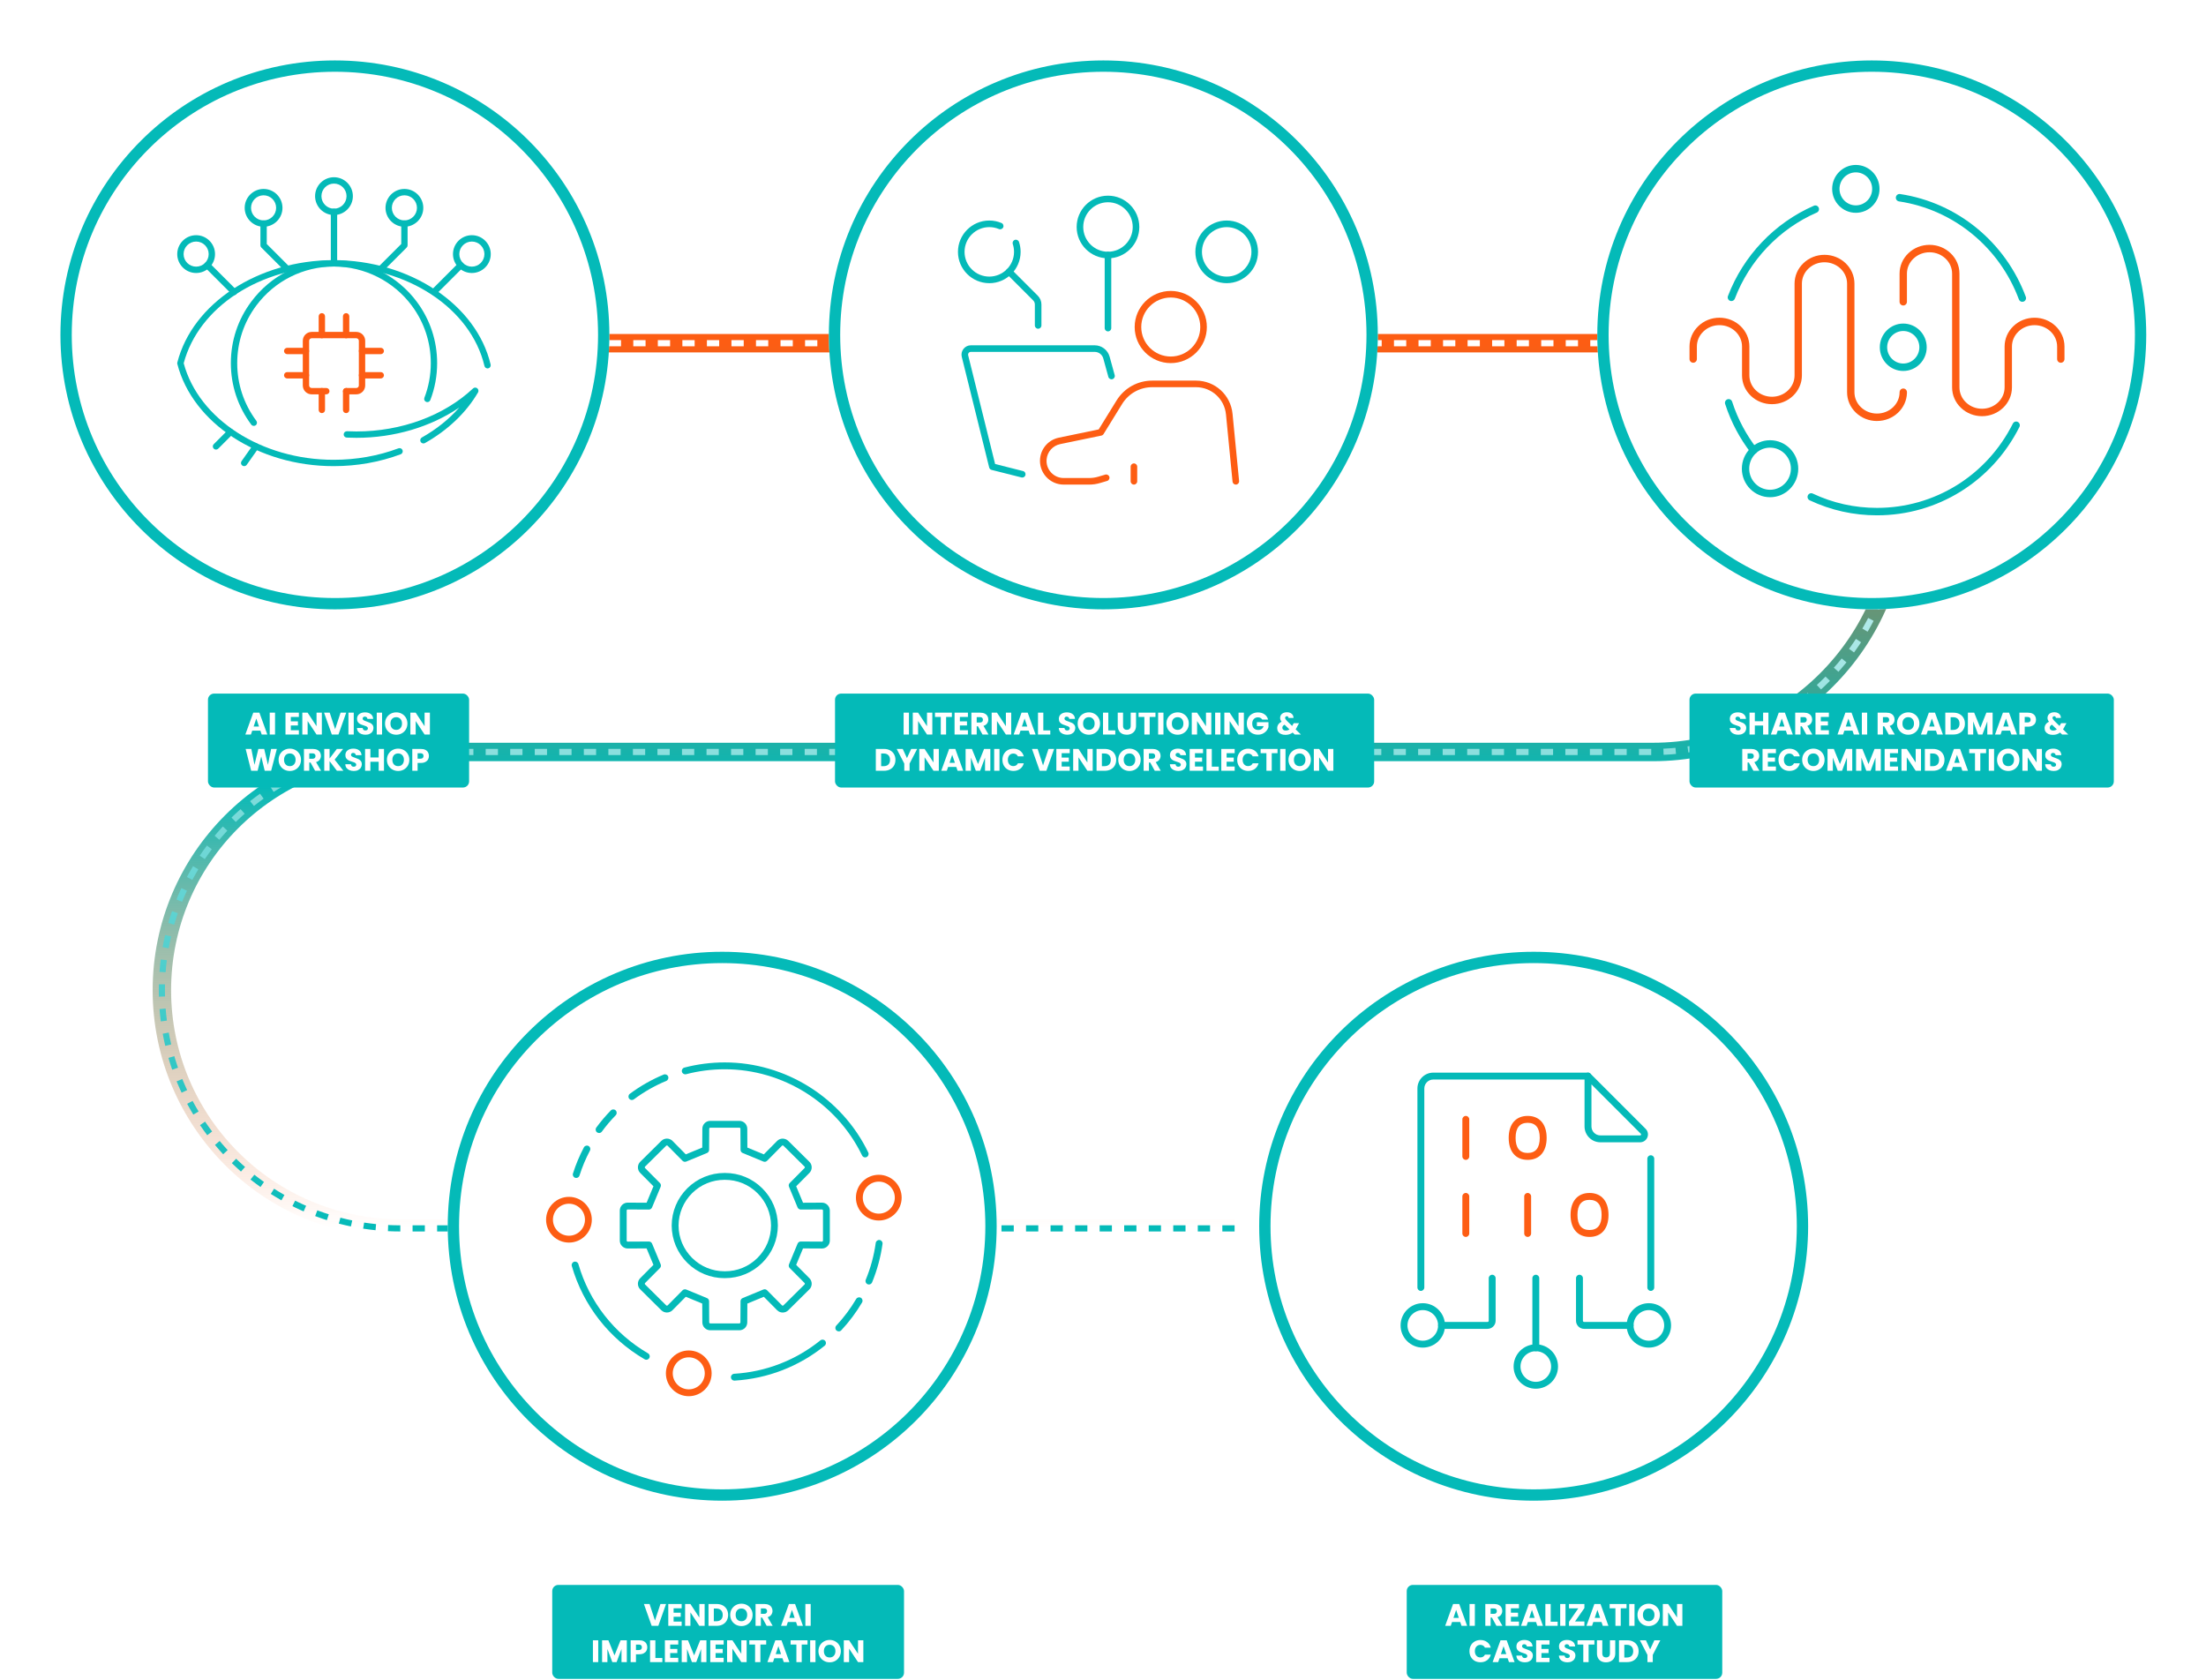 <svg width="365" height="278" viewBox="0 0 365 278" fill="none" xmlns="http://www.w3.org/2000/svg">
<path d="M204.274 203.257H66.197C44.429 203.257 26.783 185.61 26.783 163.842V163.842C26.783 142.075 44.429 124.428 66.197 124.428H273.439C295.909 124.428 314.125 106.213 314.125 83.743V56.788H82.217" stroke="url(#paint0_linear_440_1461)" stroke-width="3.051"/>
<path d="M204.274 203.257H66.197C44.429 203.257 26.783 185.61 26.783 163.842V163.842C26.783 142.075 44.429 124.428 66.197 124.428H273.439C295.909 124.428 314.125 106.213 314.125 83.743V56.788H82.217" stroke="url(#paint1_linear_440_1461)" stroke-width="1.017" stroke-dasharray="2.03 2.03"/>
<rect x="34.411" y="114.765" width="43.206" height="15.544" rx="1.017" fill="#04BAB8"/>
<path d="M43.082 120.899H41.734L41.518 121.537H40.596L41.904 117.924H42.923L44.23 121.537H43.299L43.082 120.899ZM42.856 120.22L42.408 118.897L41.966 120.22H42.856ZM45.508 117.924V121.537H44.628V117.924H45.508ZM48.117 118.629V119.36H49.295V120.04H48.117V120.832H49.45V121.537H47.236V117.924H49.45V118.629H48.117ZM53.253 121.537H52.373L50.901 119.309V121.537H50.021V117.924H50.901L52.373 120.163V117.924H53.253V121.537ZM57.283 117.924L56.001 121.537H54.9L53.618 117.924H54.555L55.451 120.652L56.351 117.924H57.283ZM58.531 117.924V121.537H57.651V117.924H58.531ZM60.476 121.573C60.212 121.573 59.975 121.53 59.766 121.445C59.556 121.359 59.388 121.232 59.261 121.064C59.138 120.896 59.072 120.693 59.066 120.456H60.002C60.016 120.59 60.062 120.693 60.141 120.765C60.22 120.834 60.323 120.868 60.45 120.868C60.58 120.868 60.683 120.839 60.759 120.781C60.834 120.719 60.872 120.635 60.872 120.528C60.872 120.439 60.841 120.365 60.779 120.307C60.721 120.249 60.647 120.201 60.558 120.163C60.472 120.125 60.349 120.082 60.188 120.034C59.954 119.962 59.764 119.89 59.616 119.818C59.469 119.746 59.342 119.64 59.235 119.499C59.129 119.358 59.076 119.175 59.076 118.948C59.076 118.612 59.198 118.35 59.441 118.161C59.685 117.969 60.002 117.873 60.393 117.873C60.791 117.873 61.112 117.969 61.356 118.161C61.599 118.35 61.73 118.614 61.747 118.954H60.795C60.788 118.837 60.745 118.746 60.666 118.681C60.587 118.612 60.486 118.578 60.362 118.578C60.256 118.578 60.17 118.607 60.105 118.665C60.04 118.72 60.007 118.801 60.007 118.907C60.007 119.024 60.062 119.115 60.172 119.18C60.282 119.245 60.453 119.316 60.687 119.391C60.92 119.47 61.109 119.545 61.253 119.618C61.401 119.69 61.527 119.794 61.634 119.931C61.74 120.069 61.793 120.245 61.793 120.462C61.793 120.667 61.74 120.854 61.634 121.023C61.531 121.191 61.38 121.325 61.181 121.424C60.982 121.524 60.747 121.573 60.476 121.573ZM63.215 117.924V121.537H62.335V117.924H63.215ZM65.561 121.573C65.222 121.573 64.91 121.494 64.625 121.337C64.344 121.179 64.119 120.959 63.951 120.678C63.786 120.393 63.704 120.074 63.704 119.72C63.704 119.367 63.786 119.05 63.951 118.768C64.119 118.487 64.344 118.267 64.625 118.11C64.91 117.952 65.222 117.873 65.561 117.873C65.901 117.873 66.212 117.952 66.493 118.11C66.778 118.267 67.001 118.487 67.162 118.768C67.327 119.05 67.409 119.367 67.409 119.72C67.409 120.074 67.327 120.393 67.162 120.678C66.998 120.959 66.775 121.179 66.493 121.337C66.212 121.494 65.901 121.573 65.561 121.573ZM65.561 120.77C65.85 120.77 66.08 120.674 66.251 120.482C66.426 120.29 66.514 120.036 66.514 119.72C66.514 119.401 66.426 119.147 66.251 118.959C66.08 118.767 65.85 118.671 65.561 118.671C65.27 118.671 65.037 118.765 64.862 118.954C64.69 119.142 64.604 119.398 64.604 119.72C64.604 120.04 64.69 120.295 64.862 120.487C65.037 120.676 65.27 120.77 65.561 120.77ZM71.131 121.537H70.251L68.779 119.309V121.537H67.899V117.924H68.779L70.251 120.163V117.924H71.131V121.537ZM45.805 123.924L44.863 127.537H43.798L43.221 125.159L42.624 127.537H41.559L40.643 123.924H41.585L42.105 126.554L42.748 123.924H43.715L44.333 126.554L44.858 123.924H45.805ZM47.955 127.573C47.615 127.573 47.303 127.494 47.018 127.337C46.737 127.179 46.512 126.959 46.344 126.678C46.179 126.393 46.097 126.074 46.097 125.72C46.097 125.367 46.179 125.05 46.344 124.768C46.512 124.487 46.737 124.267 47.018 124.11C47.303 123.952 47.615 123.873 47.955 123.873C48.295 123.873 48.605 123.952 48.887 124.11C49.172 124.267 49.395 124.487 49.556 124.768C49.72 125.05 49.803 125.367 49.803 125.72C49.803 126.074 49.72 126.393 49.556 126.678C49.391 126.959 49.168 127.179 48.887 127.337C48.605 127.494 48.295 127.573 47.955 127.573ZM47.955 126.77C48.243 126.77 48.473 126.674 48.645 126.482C48.82 126.29 48.907 126.036 48.907 125.72C48.907 125.401 48.82 125.147 48.645 124.959C48.473 124.767 48.243 124.671 47.955 124.671C47.663 124.671 47.43 124.765 47.255 124.954C47.084 125.142 46.998 125.398 46.998 125.72C46.998 126.04 47.084 126.295 47.255 126.487C47.43 126.676 47.663 126.77 47.955 126.77ZM52.135 127.537L51.383 126.173H51.172V127.537H50.292V123.924H51.77C52.054 123.924 52.296 123.974 52.495 124.073C52.698 124.173 52.849 124.31 52.948 124.485C53.048 124.657 53.097 124.849 53.097 125.062C53.097 125.302 53.029 125.516 52.892 125.705C52.758 125.894 52.559 126.028 52.294 126.106L53.128 127.537H52.135ZM51.172 125.551H51.718C51.879 125.551 51.999 125.511 52.078 125.432C52.161 125.353 52.202 125.242 52.202 125.098C52.202 124.96 52.161 124.852 52.078 124.773C51.999 124.695 51.879 124.655 51.718 124.655H51.172V125.551ZM55.745 127.537L54.53 125.942V127.537H53.65V123.924H54.53V125.509L55.734 123.924H56.769L55.369 125.695L56.82 127.537H55.745ZM58.546 127.573C58.282 127.573 58.045 127.53 57.836 127.445C57.626 127.359 57.458 127.232 57.331 127.064C57.208 126.896 57.142 126.693 57.136 126.456H58.072C58.086 126.59 58.132 126.693 58.211 126.765C58.29 126.834 58.393 126.868 58.52 126.868C58.65 126.868 58.753 126.839 58.829 126.781C58.904 126.719 58.942 126.635 58.942 126.528C58.942 126.439 58.911 126.365 58.849 126.307C58.791 126.249 58.717 126.201 58.628 126.163C58.542 126.125 58.419 126.082 58.258 126.034C58.024 125.962 57.834 125.89 57.686 125.818C57.539 125.746 57.412 125.64 57.305 125.499C57.199 125.358 57.146 125.175 57.146 124.948C57.146 124.612 57.268 124.35 57.511 124.161C57.755 123.969 58.072 123.873 58.463 123.873C58.861 123.873 59.182 123.969 59.426 124.161C59.669 124.35 59.8 124.614 59.817 124.954H58.865C58.858 124.837 58.815 124.746 58.736 124.681C58.657 124.612 58.556 124.578 58.432 124.578C58.326 124.578 58.24 124.607 58.175 124.665C58.11 124.72 58.077 124.801 58.077 124.907C58.077 125.024 58.132 125.115 58.242 125.18C58.352 125.245 58.523 125.316 58.757 125.391C58.99 125.47 59.179 125.545 59.323 125.618C59.47 125.69 59.597 125.794 59.704 125.931C59.81 126.069 59.863 126.245 59.863 126.462C59.863 126.667 59.81 126.854 59.704 127.023C59.601 127.191 59.45 127.325 59.251 127.424C59.052 127.524 58.817 127.573 58.546 127.573ZM63.534 123.924V127.537H62.654V126.05H61.285V127.537H60.405V123.924H61.285V125.34H62.654V123.924H63.534ZM65.878 127.573C65.538 127.573 65.226 127.494 64.942 127.337C64.66 127.179 64.435 126.959 64.267 126.678C64.103 126.393 64.02 126.074 64.02 125.72C64.02 125.367 64.103 125.05 64.267 124.768C64.435 124.487 64.66 124.267 64.942 124.11C65.226 123.952 65.538 123.873 65.878 123.873C66.218 123.873 66.528 123.952 66.81 124.11C67.094 124.267 67.318 124.487 67.479 124.768C67.644 125.05 67.726 125.367 67.726 125.72C67.726 126.074 67.644 126.393 67.479 126.678C67.314 126.959 67.091 127.179 66.81 127.337C66.528 127.494 66.218 127.573 65.878 127.573ZM65.878 126.77C66.166 126.77 66.396 126.674 66.568 126.482C66.743 126.29 66.83 126.036 66.83 125.72C66.83 125.401 66.743 125.147 66.568 124.959C66.396 124.767 66.166 124.671 65.878 124.671C65.587 124.671 65.353 124.765 65.178 124.954C65.007 125.142 64.921 125.398 64.921 125.72C64.921 126.04 65.007 126.295 65.178 126.487C65.353 126.676 65.587 126.77 65.878 126.77ZM70.969 125.087C70.969 125.297 70.921 125.489 70.825 125.664C70.729 125.835 70.581 125.974 70.382 126.081C70.183 126.187 69.936 126.24 69.641 126.24H69.096V127.537H68.216V123.924H69.641C69.929 123.924 70.173 123.974 70.372 124.073C70.571 124.173 70.72 124.31 70.82 124.485C70.919 124.66 70.969 124.861 70.969 125.087ZM69.574 125.54C69.742 125.54 69.868 125.501 69.95 125.422C70.032 125.343 70.073 125.231 70.073 125.087C70.073 124.943 70.032 124.832 69.95 124.753C69.868 124.674 69.742 124.634 69.574 124.634H69.096V125.54H69.574Z" fill="white"/>
<rect x="138.16" y="114.765" width="89.206" height="15.544" rx="1.017" fill="#04BAB8"/>
<path d="M150.39 117.924V121.537H149.51V117.924H150.39ZM154.26 121.537H153.38L151.908 119.309V121.537H151.028V117.924H151.908L153.38 120.163V117.924H154.26V121.537ZM157.497 117.924V118.629H156.54V121.537H155.659V118.629H154.702V117.924H157.497ZM158.819 118.629V119.36H159.997V120.04H158.819V120.832H160.152V121.537H157.939V117.924H160.152V118.629H158.819ZM162.565 121.537L161.814 120.173H161.603V121.537H160.723V117.924H162.2C162.485 117.924 162.727 117.974 162.926 118.073C163.128 118.173 163.279 118.31 163.379 118.485C163.478 118.657 163.528 118.849 163.528 119.062C163.528 119.302 163.459 119.516 163.322 119.705C163.188 119.894 162.989 120.028 162.725 120.106L163.559 121.537H162.565ZM161.603 119.551H162.149C162.31 119.551 162.43 119.511 162.509 119.432C162.591 119.353 162.632 119.242 162.632 119.098C162.632 118.96 162.591 118.852 162.509 118.773C162.43 118.695 162.31 118.655 162.149 118.655H161.603V119.551ZM167.313 121.537H166.432L164.96 119.309V121.537H164.08V117.924H164.96L166.432 120.163V117.924H167.313V121.537ZM170.2 120.899H168.851L168.635 121.537H167.714L169.021 117.924H170.04L171.347 121.537H170.416L170.2 120.899ZM169.973 120.22L169.525 118.897L169.083 120.22H169.973ZM172.625 120.858H173.778V121.537H171.745V117.924H172.625V120.858ZM176.596 121.573C176.332 121.573 176.095 121.53 175.886 121.445C175.676 121.359 175.508 121.232 175.381 121.064C175.258 120.896 175.193 120.693 175.186 120.456H176.122C176.136 120.59 176.182 120.693 176.261 120.765C176.34 120.834 176.443 120.868 176.57 120.868C176.701 120.868 176.803 120.839 176.879 120.781C176.954 120.719 176.992 120.635 176.992 120.528C176.992 120.439 176.961 120.365 176.9 120.307C176.841 120.249 176.767 120.201 176.678 120.163C176.592 120.125 176.469 120.082 176.308 120.034C176.074 119.962 175.884 119.89 175.736 119.818C175.589 119.746 175.462 119.64 175.356 119.499C175.249 119.358 175.196 119.175 175.196 118.948C175.196 118.612 175.318 118.35 175.561 118.161C175.805 117.969 176.122 117.873 176.514 117.873C176.912 117.873 177.232 117.969 177.476 118.161C177.72 118.35 177.85 118.614 177.867 118.954H176.915C176.908 118.837 176.865 118.746 176.786 118.681C176.707 118.612 176.606 118.578 176.483 118.578C176.376 118.578 176.291 118.607 176.225 118.665C176.16 118.72 176.128 118.801 176.128 118.907C176.128 119.024 176.182 119.115 176.292 119.18C176.402 119.245 176.574 119.316 176.807 119.391C177.04 119.47 177.229 119.545 177.373 119.618C177.521 119.69 177.648 119.794 177.754 119.931C177.86 120.069 177.913 120.245 177.913 120.462C177.913 120.667 177.86 120.854 177.754 121.023C177.651 121.191 177.5 121.325 177.301 121.424C177.102 121.524 176.867 121.573 176.596 121.573ZM180.164 121.573C179.824 121.573 179.512 121.494 179.227 121.337C178.946 121.179 178.721 120.959 178.553 120.678C178.388 120.393 178.306 120.074 178.306 119.72C178.306 119.367 178.388 119.05 178.553 118.768C178.721 118.487 178.946 118.267 179.227 118.11C179.512 117.952 179.824 117.873 180.164 117.873C180.503 117.873 180.814 117.952 181.095 118.11C181.38 118.267 181.603 118.487 181.764 118.768C181.929 119.05 182.011 119.367 182.011 119.72C182.011 120.074 181.929 120.393 181.764 120.678C181.6 120.959 181.377 121.179 181.095 121.337C180.814 121.494 180.503 121.573 180.164 121.573ZM180.164 120.77C180.452 120.77 180.682 120.674 180.853 120.482C181.028 120.29 181.116 120.036 181.116 119.72C181.116 119.401 181.028 119.147 180.853 118.959C180.682 118.767 180.452 118.671 180.164 118.671C179.872 118.671 179.639 118.765 179.464 118.954C179.292 119.142 179.206 119.398 179.206 119.72C179.206 120.04 179.292 120.295 179.464 120.487C179.639 120.676 179.872 120.77 180.164 120.77ZM183.381 120.858H184.534V121.537H182.501V117.924H183.381V120.858ZM185.818 117.924V120.086C185.818 120.302 185.872 120.468 185.978 120.585C186.084 120.702 186.24 120.76 186.446 120.76C186.652 120.76 186.81 120.702 186.92 120.585C187.03 120.468 187.085 120.302 187.085 120.086V117.924H187.965V120.081C187.965 120.403 187.896 120.676 187.759 120.899C187.622 121.122 187.436 121.29 187.203 121.403C186.973 121.517 186.716 121.573 186.431 121.573C186.146 121.573 185.891 121.518 185.664 121.409C185.441 121.295 185.264 121.127 185.134 120.904C185.004 120.678 184.938 120.403 184.938 120.081V117.924H185.818ZM191.182 117.924V118.629H190.224V121.537H189.344V118.629H188.387V117.924H191.182ZM192.504 117.924V121.537H191.623V117.924H192.504ZM194.85 121.573C194.51 121.573 194.198 121.494 193.913 121.337C193.632 121.179 193.407 120.959 193.239 120.678C193.074 120.393 192.992 120.074 192.992 119.72C192.992 119.367 193.074 119.05 193.239 118.768C193.407 118.487 193.632 118.267 193.913 118.11C194.198 117.952 194.51 117.873 194.85 117.873C195.19 117.873 195.5 117.952 195.782 118.11C196.066 118.267 196.289 118.487 196.451 118.768C196.615 119.05 196.698 119.367 196.698 119.72C196.698 120.074 196.615 120.393 196.451 120.678C196.286 120.959 196.063 121.179 195.782 121.337C195.5 121.494 195.19 121.573 194.85 121.573ZM194.85 120.77C195.138 120.77 195.368 120.674 195.54 120.482C195.715 120.29 195.802 120.036 195.802 119.72C195.802 119.401 195.715 119.147 195.54 118.959C195.368 118.767 195.138 118.671 194.85 118.671C194.558 118.671 194.325 118.765 194.15 118.954C193.979 119.142 193.893 119.398 193.893 119.72C193.893 120.04 193.979 120.295 194.15 120.487C194.325 120.676 194.558 120.77 194.85 120.77ZM200.419 121.537H199.539L198.067 119.309V121.537H197.187V117.924H198.067L199.539 120.163V117.924H200.419V121.537ZM201.938 117.924V121.537H201.057V117.924H201.938ZM205.807 121.537H204.927L203.455 119.309V121.537H202.575V117.924H203.455L204.927 120.163V117.924H205.807V121.537ZM208.844 119.067C208.779 118.947 208.684 118.856 208.561 118.794C208.441 118.729 208.298 118.696 208.134 118.696C207.849 118.696 207.621 118.791 207.449 118.979C207.277 119.165 207.192 119.413 207.192 119.726C207.192 120.058 207.281 120.319 207.459 120.508C207.641 120.693 207.89 120.786 208.206 120.786C208.422 120.786 208.604 120.731 208.751 120.621C208.902 120.511 209.012 120.353 209.081 120.148H207.964V119.499H209.878V120.317C209.813 120.537 209.702 120.741 209.544 120.93C209.389 121.119 209.192 121.271 208.952 121.388C208.712 121.505 208.441 121.563 208.139 121.563C207.782 121.563 207.463 121.486 207.181 121.331C206.903 121.174 206.686 120.956 206.528 120.678C206.373 120.4 206.296 120.082 206.296 119.726C206.296 119.369 206.373 119.051 206.528 118.773C206.686 118.492 206.903 118.274 207.181 118.12C207.459 117.962 207.777 117.883 208.134 117.883C208.566 117.883 208.93 117.988 209.225 118.197C209.523 118.406 209.72 118.696 209.817 119.067H208.844ZM214.22 121.537L213.886 121.213C213.553 121.467 213.155 121.594 212.692 121.594C212.414 121.594 212.172 121.549 211.966 121.46C211.76 121.367 211.601 121.239 211.487 121.074C211.378 120.906 211.323 120.71 211.323 120.487C211.323 120.261 211.383 120.057 211.503 119.875C211.626 119.69 211.81 119.539 212.053 119.422C211.964 119.312 211.901 119.207 211.863 119.108C211.825 119.005 211.806 118.894 211.806 118.773C211.806 118.602 211.851 118.446 211.94 118.305C212.029 118.164 212.158 118.055 212.326 117.976C212.498 117.893 212.7 117.852 212.934 117.852C213.17 117.852 213.371 117.895 213.536 117.981C213.7 118.067 213.824 118.182 213.906 118.326C213.989 118.47 214.026 118.628 214.02 118.799H213.191C213.194 118.707 213.17 118.636 213.119 118.588C213.071 118.537 213.006 118.511 212.923 118.511C212.841 118.511 212.772 118.535 212.717 118.583C212.662 118.631 212.635 118.693 212.635 118.768C212.635 118.84 212.657 118.916 212.702 118.995C212.75 119.074 212.824 119.165 212.923 119.268L213.803 120.127C213.81 120.11 213.819 120.089 213.829 120.065C213.843 120.041 213.857 120.014 213.87 119.983L214.061 119.659H214.941L214.694 120.106C214.601 120.309 214.495 120.501 214.375 120.683L215.244 121.537H214.22ZM212.733 120.884C212.963 120.884 213.167 120.818 213.345 120.688L212.542 119.911C212.295 120.038 212.172 120.209 212.172 120.426C212.172 120.556 212.222 120.666 212.321 120.755C212.424 120.841 212.561 120.884 212.733 120.884ZM146.264 123.924C146.645 123.924 146.978 124 147.263 124.151C147.548 124.302 147.767 124.514 147.922 124.789C148.08 125.06 148.158 125.374 148.158 125.731C148.158 126.084 148.08 126.398 147.922 126.673C147.767 126.947 147.546 127.16 147.258 127.311C146.973 127.462 146.642 127.537 146.264 127.537H144.911V123.924H146.264ZM146.208 126.776C146.541 126.776 146.8 126.685 146.985 126.503C147.17 126.321 147.263 126.064 147.263 125.731C147.263 125.398 147.17 125.139 146.985 124.954C146.8 124.768 146.541 124.676 146.208 124.676H145.791V126.776H146.208ZM151.749 123.924L150.498 126.343V127.537H149.618V126.343L148.367 123.924H149.366L150.066 125.437L150.76 123.924H151.749ZM155.335 127.537H154.455L152.983 125.309V127.537H152.103V123.924H152.983L154.455 126.163V123.924H155.335V127.537ZM158.222 126.899H156.874L156.658 127.537H155.737L157.044 123.924H158.063L159.37 127.537H158.439L158.222 126.899ZM157.996 126.22L157.548 124.897L157.106 126.22H157.996ZM163.86 123.924V127.537H162.98V125.37L162.172 127.537H161.461L160.648 125.365V127.537H159.768V123.924H160.808L161.822 126.426L162.825 123.924H163.86ZM165.373 123.924V127.537H164.493V123.924H165.373ZM165.861 125.726C165.861 125.369 165.938 125.051 166.093 124.773C166.247 124.492 166.462 124.274 166.736 124.12C167.014 123.962 167.328 123.883 167.678 123.883C168.107 123.883 168.474 123.996 168.779 124.223C169.085 124.449 169.289 124.758 169.392 125.149H168.424C168.352 124.998 168.249 124.883 168.115 124.804C167.985 124.725 167.836 124.686 167.668 124.686C167.397 124.686 167.177 124.78 167.009 124.969C166.841 125.158 166.757 125.41 166.757 125.726C166.757 126.041 166.841 126.293 167.009 126.482C167.177 126.671 167.397 126.765 167.668 126.765C167.836 126.765 167.985 126.726 168.115 126.647C168.249 126.568 168.352 126.453 168.424 126.302H169.392C169.289 126.693 169.085 127.002 168.779 127.228C168.474 127.451 168.107 127.563 167.678 127.563C167.328 127.563 167.014 127.486 166.736 127.331C166.462 127.174 166.247 126.956 166.093 126.678C165.938 126.4 165.861 126.082 165.861 125.726ZM174.413 123.924L173.132 127.537H172.03L170.749 123.924H171.685L172.581 126.652L173.482 123.924H174.413ZM175.661 124.629V125.36H176.84V126.04H175.661V126.832H176.994V127.537H174.781V123.924H176.994V124.629H175.661ZM180.798 127.537H179.917L178.446 125.309V127.537H177.565V123.924H178.446L179.917 126.163V123.924H180.798V127.537ZM182.789 123.924C183.17 123.924 183.503 124 183.788 124.151C184.072 124.302 184.292 124.514 184.446 124.789C184.604 125.06 184.683 125.374 184.683 125.731C184.683 126.084 184.604 126.398 184.446 126.673C184.292 126.947 184.071 127.16 183.782 127.311C183.498 127.462 183.167 127.537 182.789 127.537H181.436V123.924H182.789ZM182.733 126.776C183.065 126.776 183.324 126.685 183.51 126.503C183.695 126.321 183.788 126.064 183.788 125.731C183.788 125.398 183.695 125.139 183.51 124.954C183.324 124.768 183.065 124.676 182.733 124.676H182.316V126.776H182.733ZM186.884 127.573C186.544 127.573 186.232 127.494 185.947 127.337C185.666 127.179 185.441 126.959 185.273 126.678C185.108 126.393 185.026 126.074 185.026 125.72C185.026 125.367 185.108 125.05 185.273 124.768C185.441 124.487 185.666 124.267 185.947 124.11C186.232 123.952 186.544 123.873 186.884 123.873C187.223 123.873 187.534 123.952 187.815 124.11C188.1 124.267 188.323 124.487 188.484 124.768C188.649 125.05 188.731 125.367 188.731 125.72C188.731 126.074 188.649 126.393 188.484 126.678C188.32 126.959 188.097 127.179 187.815 127.337C187.534 127.494 187.223 127.573 186.884 127.573ZM186.884 126.77C187.172 126.77 187.402 126.674 187.573 126.482C187.748 126.29 187.836 126.036 187.836 125.72C187.836 125.401 187.748 125.147 187.573 124.959C187.402 124.767 187.172 124.671 186.884 124.671C186.592 124.671 186.359 124.765 186.184 124.954C186.012 125.142 185.926 125.398 185.926 125.72C185.926 126.04 186.012 126.295 186.184 126.487C186.359 126.676 186.592 126.77 186.884 126.77ZM191.063 127.537L190.312 126.173H190.101V127.537H189.221V123.924H190.698C190.983 123.924 191.225 123.974 191.424 124.073C191.626 124.173 191.777 124.31 191.877 124.485C191.976 124.657 192.026 124.849 192.026 125.062C192.026 125.302 191.957 125.516 191.82 125.705C191.686 125.894 191.487 126.028 191.223 126.106L192.057 127.537H191.063ZM190.101 125.551H190.647C190.808 125.551 190.928 125.511 191.007 125.432C191.089 125.353 191.13 125.242 191.13 125.098C191.13 124.96 191.089 124.852 191.007 124.773C190.928 124.695 190.808 124.655 190.647 124.655H190.101V125.551ZM194.976 127.573C194.712 127.573 194.475 127.53 194.266 127.445C194.057 127.359 193.889 127.232 193.762 127.064C193.638 126.896 193.573 126.693 193.566 126.456H194.503C194.517 126.59 194.563 126.693 194.642 126.765C194.721 126.834 194.824 126.868 194.951 126.868C195.081 126.868 195.184 126.839 195.259 126.781C195.335 126.719 195.373 126.635 195.373 126.528C195.373 126.439 195.342 126.365 195.28 126.307C195.222 126.249 195.148 126.201 195.059 126.163C194.973 126.125 194.849 126.082 194.688 126.034C194.455 125.962 194.264 125.89 194.117 125.818C193.969 125.746 193.842 125.64 193.736 125.499C193.63 125.358 193.576 125.175 193.576 124.948C193.576 124.612 193.698 124.35 193.942 124.161C194.185 123.969 194.503 123.873 194.894 123.873C195.292 123.873 195.613 123.969 195.856 124.161C196.1 124.35 196.23 124.614 196.248 124.954H195.295C195.289 124.837 195.246 124.746 195.167 124.681C195.088 124.612 194.987 124.578 194.863 124.578C194.757 124.578 194.671 124.607 194.606 124.665C194.541 124.72 194.508 124.801 194.508 124.907C194.508 125.024 194.563 125.115 194.673 125.18C194.782 125.245 194.954 125.316 195.187 125.391C195.421 125.47 195.609 125.545 195.753 125.618C195.901 125.69 196.028 125.794 196.134 125.931C196.241 126.069 196.294 126.245 196.294 126.462C196.294 126.667 196.241 126.854 196.134 127.023C196.031 127.191 195.88 127.325 195.681 127.424C195.482 127.524 195.247 127.573 194.976 127.573ZM197.716 124.629V125.36H198.894V126.04H197.716V126.832H199.049V127.537H196.836V123.924H199.049V124.629H197.716ZM200.5 126.858H201.653V127.537H199.62V123.924H200.5V126.858ZM202.953 124.629V125.36H204.131V126.04H202.953V126.832H204.286V127.537H202.073V123.924H204.286V124.629H202.953ZM204.708 125.726C204.708 125.369 204.785 125.051 204.94 124.773C205.094 124.492 205.308 124.274 205.583 124.12C205.861 123.962 206.175 123.883 206.525 123.883C206.954 123.883 207.321 123.996 207.626 124.223C207.931 124.449 208.136 124.758 208.239 125.149H207.271C207.199 124.998 207.096 124.883 206.962 124.804C206.832 124.725 206.683 124.686 206.514 124.686C206.243 124.686 206.024 124.78 205.856 124.969C205.688 125.158 205.603 125.41 205.603 125.726C205.603 126.041 205.688 126.293 205.856 126.482C206.024 126.671 206.243 126.765 206.514 126.765C206.683 126.765 206.832 126.726 206.962 126.647C207.096 126.568 207.199 126.453 207.271 126.302H208.239C208.136 126.693 207.931 127.002 207.626 127.228C207.321 127.451 206.954 127.563 206.525 127.563C206.175 127.563 205.861 127.486 205.583 127.331C205.308 127.174 205.094 126.956 204.94 126.678C204.785 126.4 204.708 126.082 204.708 125.726ZM211.377 123.924V124.629H210.419V127.537H209.539V124.629H208.582V123.924H211.377ZM212.698 123.924V127.537H211.818V123.924H212.698ZM215.045 127.573C214.705 127.573 214.393 127.494 214.108 127.337C213.827 127.179 213.602 126.959 213.434 126.678C213.269 126.393 213.187 126.074 213.187 125.72C213.187 125.367 213.269 125.05 213.434 124.768C213.602 124.487 213.827 124.267 214.108 124.11C214.393 123.952 214.705 123.873 215.045 123.873C215.385 123.873 215.695 123.952 215.976 124.11C216.261 124.267 216.484 124.487 216.646 124.768C216.81 125.05 216.893 125.367 216.893 125.72C216.893 126.074 216.81 126.393 216.646 126.678C216.481 126.959 216.258 127.179 215.976 127.337C215.695 127.494 215.385 127.573 215.045 127.573ZM215.045 126.77C215.333 126.77 215.563 126.674 215.735 126.482C215.91 126.29 215.997 126.036 215.997 125.72C215.997 125.401 215.91 125.147 215.735 124.959C215.563 124.767 215.333 124.671 215.045 124.671C214.753 124.671 214.52 124.765 214.345 124.954C214.173 125.142 214.088 125.398 214.088 125.72C214.088 126.04 214.173 126.295 214.345 126.487C214.52 126.676 214.753 126.77 215.045 126.77ZM220.614 127.537H219.734L218.262 125.309V127.537H217.382V123.924H218.262L219.734 126.163V123.924H220.614V127.537Z" fill="white"/>
<rect x="91.371" y="262.251" width="58.206" height="15.544" rx="1.017" fill="#04BAB8"/>
<path d="M110.205 265.41L108.923 269.023H107.822L106.54 265.41H107.477L108.373 268.137L109.273 265.41H110.205ZM111.453 266.115V266.846H112.631V267.525H111.453V268.317H112.786V269.023H110.573V265.41H112.786V266.115H111.453ZM116.589 269.023H115.709L114.237 266.794V269.023H113.357V265.41H114.237L115.709 267.648V265.41H116.589V269.023ZM118.581 265.41C118.962 265.41 119.294 265.485 119.579 265.636C119.864 265.787 120.084 266 120.238 266.274C120.396 266.545 120.475 266.859 120.475 267.216C120.475 267.569 120.396 267.883 120.238 268.158C120.084 268.432 119.862 268.645 119.574 268.796C119.289 268.947 118.958 269.023 118.581 269.023H117.227V265.41H118.581ZM118.524 268.261C118.857 268.261 119.116 268.17 119.301 267.988C119.487 267.806 119.579 267.549 119.579 267.216C119.579 266.883 119.487 266.624 119.301 266.439C119.116 266.254 118.857 266.161 118.524 266.161H118.107V268.261H118.524ZM122.675 269.059C122.336 269.059 122.023 268.98 121.739 268.822C121.457 268.664 121.232 268.444 121.064 268.163C120.9 267.878 120.817 267.559 120.817 267.206C120.817 266.852 120.9 266.535 121.064 266.254C121.232 265.972 121.457 265.753 121.739 265.595C122.023 265.437 122.336 265.358 122.675 265.358C123.015 265.358 123.325 265.437 123.607 265.595C123.892 265.753 124.115 265.972 124.276 266.254C124.441 266.535 124.523 266.852 124.523 267.206C124.523 267.559 124.441 267.878 124.276 268.163C124.111 268.444 123.888 268.664 123.607 268.822C123.325 268.98 123.015 269.059 122.675 269.059ZM122.675 268.256C122.963 268.256 123.193 268.16 123.365 267.968C123.54 267.775 123.627 267.521 123.627 267.206C123.627 266.887 123.54 266.633 123.365 266.444C123.193 266.252 122.963 266.156 122.675 266.156C122.384 266.156 122.15 266.25 121.975 266.439C121.804 266.628 121.718 266.883 121.718 267.206C121.718 267.525 121.804 267.781 121.975 267.973C122.15 268.161 122.384 268.256 122.675 268.256ZM126.855 269.023L126.104 267.659H125.893V269.023H125.013V265.41H126.49C126.774 265.41 127.016 265.459 127.215 265.559C127.418 265.658 127.569 265.796 127.668 265.971C127.768 266.142 127.818 266.334 127.818 266.547C127.818 266.787 127.749 267.002 127.612 267.19C127.478 267.379 127.279 267.513 127.015 267.592L127.848 269.023H126.855ZM125.893 267.036H126.438C126.599 267.036 126.72 266.996 126.798 266.918C126.881 266.839 126.922 266.727 126.922 266.583C126.922 266.446 126.881 266.338 126.798 266.259C126.72 266.18 126.599 266.14 126.438 266.14H125.893V267.036ZM131.71 268.384H130.361L130.145 269.023H129.224L130.531 265.41H131.55L132.858 269.023H131.926L131.71 268.384ZM131.483 267.705L131.036 266.382L130.593 267.705H131.483ZM134.135 265.41V269.023H133.255V265.41H134.135ZM98.983 271.41V275.023H98.103V271.41H98.983ZM103.712 271.41V275.023H102.832V272.856L102.024 275.023H101.314L100.501 272.851V275.023H99.621V271.41H100.66L101.674 273.911L102.678 271.41H103.712ZM107.099 272.573C107.099 272.782 107.051 272.974 106.955 273.149C106.859 273.321 106.711 273.46 106.512 273.566C106.313 273.672 106.066 273.726 105.771 273.726H105.225V275.023H104.345V271.41H105.771C106.059 271.41 106.303 271.459 106.502 271.559C106.701 271.658 106.85 271.796 106.949 271.971C107.049 272.146 107.099 272.346 107.099 272.573ZM105.704 273.026C105.872 273.026 105.997 272.986 106.08 272.907C106.162 272.828 106.203 272.717 106.203 272.573C106.203 272.429 106.162 272.317 106.08 272.238C105.997 272.159 105.872 272.12 105.704 272.12H105.225V273.026H105.704ZM108.437 274.343H109.59V275.023H107.557V271.41H108.437V274.343ZM110.89 272.115V272.846H112.068V273.525H110.89V274.317H112.223V275.023H110.01V271.41H112.223V272.115H110.89ZM116.886 271.41V275.023H116.006V272.856L115.198 275.023H114.487L113.674 272.851V275.023H112.794V271.41H113.834L114.848 273.911L115.851 271.41H116.886ZM118.399 272.115V272.846H119.577V273.525H118.399V274.317H119.732V275.023H117.519V271.41H119.732V272.115H118.399ZM123.535 275.023H122.655L121.183 272.794V275.023H120.303V271.41H121.183L122.655 273.648V271.41H123.535V275.023ZM126.772 271.41V272.115H125.815V275.023H124.935V272.115H123.978V271.41H126.772ZM129.463 274.384H128.115L127.899 275.023H126.977L128.285 271.41H129.304L130.611 275.023H129.679L129.463 274.384ZM129.237 273.705L128.789 272.382L128.346 273.705H129.237ZM133.608 271.41V272.115H132.651V275.023H131.77V272.115H130.813V271.41H133.608ZM134.93 271.41V275.023H134.049V271.41H134.93ZM137.276 275.059C136.936 275.059 136.624 274.98 136.339 274.822C136.058 274.664 135.833 274.444 135.665 274.163C135.5 273.878 135.418 273.559 135.418 273.206C135.418 272.852 135.5 272.535 135.665 272.254C135.833 271.972 136.058 271.753 136.339 271.595C136.624 271.437 136.936 271.358 137.276 271.358C137.616 271.358 137.926 271.437 138.208 271.595C138.492 271.753 138.715 271.972 138.877 272.254C139.041 272.535 139.124 272.852 139.124 273.206C139.124 273.559 139.041 273.878 138.877 274.163C138.712 274.444 138.489 274.664 138.208 274.822C137.926 274.98 137.616 275.059 137.276 275.059ZM137.276 274.256C137.564 274.256 137.794 274.16 137.966 273.968C138.141 273.775 138.228 273.521 138.228 273.206C138.228 272.887 138.141 272.633 137.966 272.444C137.794 272.252 137.564 272.156 137.276 272.156C136.984 272.156 136.751 272.25 136.576 272.439C136.405 272.628 136.319 272.883 136.319 273.206C136.319 273.525 136.405 273.781 136.576 273.973C136.751 274.161 136.984 274.256 137.276 274.256ZM142.846 275.023H141.965L140.493 272.794V275.023H139.613V271.41H140.493L141.965 273.648V271.41H142.846V275.023Z" fill="white"/>
<rect x="232.754" y="262.251" width="52.206" height="15.544" rx="1.017" fill="#04BAB8"/>
<path d="M241.602 268.384H240.253L240.037 269.023H239.116L240.423 265.41H241.442L242.749 269.023H241.818L241.602 268.384ZM241.375 267.705L240.928 266.382L240.485 267.705H241.375ZM244.027 265.41V269.023H243.147V265.41H244.027ZM247.598 269.023L246.847 267.659H246.636V269.023H245.756V265.41H247.233C247.518 265.41 247.76 265.459 247.959 265.559C248.161 265.658 248.312 265.796 248.412 265.971C248.511 266.142 248.561 266.334 248.561 266.547C248.561 266.787 248.492 267.002 248.355 267.19C248.221 267.379 248.022 267.513 247.758 267.592L248.592 269.023H247.598ZM246.636 267.036H247.182C247.343 267.036 247.463 266.996 247.542 266.918C247.624 266.839 247.665 266.727 247.665 266.583C247.665 266.446 247.624 266.338 247.542 266.259C247.463 266.18 247.343 266.14 247.182 266.14H246.636V267.036ZM249.993 266.115V266.846H251.172V267.525H249.993V268.317H251.326V269.023H249.113V265.41H251.326V266.115H249.993ZM254.147 268.384H252.798L252.582 269.023H251.661L252.968 265.41H253.987L255.295 269.023H254.363L254.147 268.384ZM253.92 267.705L253.473 266.382L253.03 267.705H253.92ZM256.573 268.343H257.725V269.023H255.693V265.41H256.573V268.343ZM259.025 265.41V269.023H258.145V265.41H259.025ZM260.6 268.302H262.154V269.023H259.601V268.354L261.145 266.13H259.601V265.41H262.154V266.079L260.6 268.302ZM264.978 268.384H263.63L263.414 269.023H262.492L263.8 265.41H264.819L266.126 269.023H265.194L264.978 268.384ZM264.752 267.705L264.304 266.382L263.861 267.705H264.752ZM269.123 265.41V266.115H268.166V269.023H267.285V266.115H266.328V265.41H269.123ZM270.445 265.41V269.023H269.565V265.41H270.445ZM272.791 269.059C272.451 269.059 272.139 268.98 271.854 268.822C271.573 268.664 271.348 268.444 271.18 268.163C271.016 267.878 270.933 267.559 270.933 267.206C270.933 266.852 271.016 266.535 271.18 266.254C271.348 265.972 271.573 265.753 271.854 265.595C272.139 265.437 272.451 265.358 272.791 265.358C273.131 265.358 273.441 265.437 273.723 265.595C274.007 265.753 274.231 265.972 274.392 266.254C274.556 266.535 274.639 266.852 274.639 267.206C274.639 267.559 274.556 267.878 274.392 268.163C274.227 268.444 274.004 268.664 273.723 268.822C273.441 268.98 273.131 269.059 272.791 269.059ZM272.791 268.256C273.079 268.256 273.309 268.16 273.481 267.968C273.656 267.775 273.743 267.521 273.743 267.206C273.743 266.887 273.656 266.633 273.481 266.444C273.309 266.252 273.079 266.156 272.791 266.156C272.5 266.156 272.266 266.25 272.091 266.439C271.92 266.628 271.834 266.883 271.834 267.206C271.834 267.525 271.92 267.781 272.091 267.973C272.266 268.161 272.5 268.256 272.791 268.256ZM278.361 269.023H277.481L276.009 266.794V269.023H275.128V265.41H276.009L277.481 267.648V265.41H278.361V269.023ZM243.134 273.211C243.134 272.854 243.211 272.537 243.365 272.259C243.52 271.977 243.734 271.76 244.009 271.605C244.287 271.447 244.601 271.368 244.951 271.368C245.38 271.368 245.747 271.482 246.052 271.708C246.357 271.935 246.562 272.243 246.664 272.635H245.697C245.625 272.484 245.522 272.369 245.388 272.29C245.258 272.211 245.108 272.171 244.94 272.171C244.669 272.171 244.45 272.266 244.282 272.454C244.113 272.643 244.029 272.895 244.029 273.211C244.029 273.527 244.113 273.779 244.282 273.968C244.45 274.156 244.669 274.251 244.94 274.251C245.108 274.251 245.258 274.211 245.388 274.132C245.522 274.053 245.625 273.938 245.697 273.787H246.664C246.562 274.179 246.357 274.487 246.052 274.714C245.747 274.937 245.38 275.048 244.951 275.048C244.601 275.048 244.287 274.971 244.009 274.817C243.734 274.659 243.52 274.441 243.365 274.163C243.211 273.885 243.134 273.568 243.134 273.211ZM249.453 274.384H248.104L247.888 275.023H246.967L248.274 271.41H249.293L250.6 275.023H249.669L249.453 274.384ZM249.226 273.705L248.778 272.382L248.336 273.705H249.226ZM252.305 275.059C252.041 275.059 251.804 275.016 251.595 274.93C251.386 274.844 251.218 274.717 251.091 274.549C250.967 274.381 250.902 274.179 250.895 273.942H251.832C251.846 274.076 251.892 274.179 251.971 274.251C252.05 274.319 252.153 274.354 252.28 274.354C252.41 274.354 252.513 274.324 252.588 274.266C252.664 274.204 252.702 274.12 252.702 274.014C252.702 273.925 252.671 273.851 252.609 273.793C252.551 273.734 252.477 273.686 252.388 273.648C252.302 273.611 252.178 273.568 252.017 273.52C251.784 273.448 251.593 273.376 251.446 273.304C251.298 273.232 251.171 273.125 251.065 272.984C250.959 272.844 250.905 272.66 250.905 272.434C250.905 272.098 251.027 271.835 251.271 271.646C251.515 271.454 251.832 271.358 252.223 271.358C252.621 271.358 252.942 271.454 253.185 271.646C253.429 271.835 253.559 272.099 253.577 272.439H252.625C252.618 272.322 252.575 272.231 252.496 272.166C252.417 272.098 252.316 272.063 252.192 272.063C252.086 272.063 252 272.092 251.935 272.151C251.87 272.206 251.837 272.286 251.837 272.393C251.837 272.509 251.892 272.6 252.002 272.665C252.112 272.731 252.283 272.801 252.516 272.876C252.75 272.955 252.938 273.031 253.083 273.103C253.23 273.175 253.357 273.28 253.463 273.417C253.57 273.554 253.623 273.731 253.623 273.947C253.623 274.153 253.57 274.34 253.463 274.508C253.36 274.676 253.21 274.81 253.011 274.909C252.812 275.009 252.576 275.059 252.305 275.059ZM255.045 272.115V272.846H256.223V273.525H255.045V274.317H256.378V275.023H254.165V271.41H256.378V272.115H255.045ZM259.347 275.059C259.083 275.059 258.846 275.016 258.637 274.93C258.427 274.844 258.259 274.717 258.132 274.549C258.009 274.381 257.944 274.179 257.937 273.942H258.873C258.887 274.076 258.934 274.179 259.012 274.251C259.091 274.319 259.194 274.354 259.321 274.354C259.452 274.354 259.555 274.324 259.63 274.266C259.706 274.204 259.743 274.12 259.743 274.014C259.743 273.925 259.712 273.851 259.651 273.793C259.592 273.734 259.519 273.686 259.429 273.648C259.344 273.611 259.22 273.568 259.059 273.52C258.825 273.448 258.635 273.376 258.487 273.304C258.34 273.232 258.213 273.125 258.107 272.984C258 272.844 257.947 272.66 257.947 272.434C257.947 272.098 258.069 271.835 258.312 271.646C258.556 271.454 258.873 271.358 259.265 271.358C259.663 271.358 259.983 271.454 260.227 271.646C260.471 271.835 260.601 272.099 260.618 272.439H259.666C259.659 272.322 259.616 272.231 259.537 272.166C259.458 272.098 259.357 272.063 259.234 272.063C259.127 272.063 259.042 272.092 258.976 272.151C258.911 272.206 258.879 272.286 258.879 272.393C258.879 272.509 258.934 272.6 259.043 272.665C259.153 272.731 259.325 272.801 259.558 272.876C259.791 272.955 259.98 273.031 260.124 273.103C260.272 273.175 260.399 273.28 260.505 273.417C260.611 273.554 260.665 273.731 260.665 273.947C260.665 274.153 260.611 274.34 260.505 274.508C260.402 274.676 260.251 274.81 260.052 274.909C259.853 275.009 259.618 275.059 259.347 275.059ZM263.805 271.41V272.115H262.848V275.023H261.968V272.115H261.011V271.41H263.805ZM265.112 271.41V273.571C265.112 273.787 265.165 273.954 265.271 274.07C265.378 274.187 265.534 274.245 265.739 274.245C265.945 274.245 266.103 274.187 266.213 274.07C266.323 273.954 266.378 273.787 266.378 273.571V271.41H267.258V273.566C267.258 273.889 267.189 274.161 267.052 274.384C266.915 274.607 266.729 274.776 266.496 274.889C266.266 275.002 266.009 275.059 265.724 275.059C265.439 275.059 265.184 275.004 264.957 274.894C264.734 274.781 264.557 274.613 264.427 274.39C264.297 274.163 264.231 273.889 264.231 273.566V271.41H265.112ZM269.229 271.41C269.61 271.41 269.943 271.485 270.228 271.636C270.513 271.787 270.732 272 270.887 272.274C271.044 272.545 271.123 272.859 271.123 273.216C271.123 273.569 271.044 273.883 270.887 274.158C270.732 274.432 270.511 274.645 270.223 274.796C269.938 274.947 269.607 275.023 269.229 275.023H267.876V271.41H269.229ZM269.173 274.261C269.506 274.261 269.765 274.17 269.95 273.988C270.135 273.806 270.228 273.549 270.228 273.216C270.228 272.883 270.135 272.624 269.95 272.439C269.765 272.254 269.506 272.161 269.173 272.161H268.756V274.261H269.173ZM274.714 271.41L273.463 273.829V275.023H272.583V273.829L271.332 271.41H272.331L273.031 272.923L273.725 271.41H274.714Z" fill="white"/>
<rect x="279.542" y="114.765" width="70.206" height="15.544" rx="1.017" fill="#04BAB8"/>
<path d="M287.612 121.573C287.348 121.573 287.112 121.53 286.902 121.445C286.693 121.359 286.525 121.232 286.398 121.064C286.274 120.896 286.209 120.693 286.202 120.456H287.139C287.153 120.59 287.199 120.693 287.278 120.765C287.357 120.834 287.46 120.868 287.587 120.868C287.717 120.868 287.82 120.839 287.896 120.781C287.971 120.719 288.009 120.635 288.009 120.528C288.009 120.439 287.978 120.365 287.916 120.307C287.858 120.249 287.784 120.201 287.695 120.163C287.609 120.125 287.486 120.082 287.324 120.034C287.091 119.962 286.9 119.89 286.753 119.818C286.605 119.746 286.478 119.64 286.372 119.499C286.266 119.358 286.213 119.175 286.213 118.948C286.213 118.612 286.334 118.35 286.578 118.161C286.822 117.969 287.139 117.873 287.53 117.873C287.928 117.873 288.249 117.969 288.493 118.161C288.736 118.35 288.867 118.614 288.884 118.954H287.932C287.925 118.837 287.882 118.746 287.803 118.681C287.724 118.612 287.623 118.578 287.499 118.578C287.393 118.578 287.307 118.607 287.242 118.665C287.177 118.72 287.144 118.801 287.144 118.907C287.144 119.024 287.199 119.115 287.309 119.18C287.419 119.245 287.59 119.316 287.823 119.391C288.057 119.47 288.246 119.545 288.39 119.618C288.537 119.69 288.664 119.794 288.77 119.931C288.877 120.069 288.93 120.245 288.93 120.462C288.93 120.667 288.877 120.854 288.77 121.023C288.668 121.191 288.517 121.325 288.318 121.424C288.119 121.524 287.884 121.573 287.612 121.573ZM292.601 117.924V121.537H291.721V120.05H290.352V121.537H289.472V117.924H290.352V119.34H291.721V117.924H292.601ZM295.485 120.899H294.137L293.921 121.537H292.999L294.307 117.924H295.326L296.633 121.537H295.701L295.485 120.899ZM295.259 120.22L294.811 118.897L294.368 120.22H295.259ZM298.873 121.537L298.122 120.173H297.911V121.537H297.031V117.924H298.508C298.793 117.924 299.035 117.974 299.234 118.073C299.436 118.173 299.587 118.31 299.687 118.485C299.786 118.657 299.836 118.849 299.836 119.062C299.836 119.302 299.767 119.516 299.63 119.705C299.496 119.894 299.297 120.028 299.033 120.106L299.867 121.537H298.873ZM297.911 119.551H298.457C298.618 119.551 298.738 119.511 298.817 119.432C298.899 119.353 298.94 119.242 298.94 119.098C298.94 118.96 298.899 118.852 298.817 118.773C298.738 118.695 298.618 118.655 298.457 118.655H297.911V119.551ZM301.268 118.629V119.36H302.447V120.04H301.268V120.832H302.601V121.537H300.388V117.924H302.601V118.629H301.268ZM306.513 120.899H305.164L304.948 121.537H304.027L305.334 117.924H306.353L307.66 121.537H306.729L306.513 120.899ZM306.286 120.22L305.838 118.897L305.396 120.22H306.286ZM308.938 117.924V121.537H308.058V117.924H308.938ZM312.509 121.537L311.758 120.173H311.547V121.537H310.667V117.924H312.144C312.429 117.924 312.671 117.974 312.87 118.073C313.072 118.173 313.223 118.31 313.322 118.485C313.422 118.657 313.472 118.849 313.472 119.062C313.472 119.302 313.403 119.516 313.266 119.705C313.132 119.894 312.933 120.028 312.669 120.106L313.503 121.537H312.509ZM311.547 119.551H312.092C312.254 119.551 312.374 119.511 312.453 119.432C312.535 119.353 312.576 119.242 312.576 119.098C312.576 118.96 312.535 118.852 312.453 118.773C312.374 118.695 312.254 118.655 312.092 118.655H311.547V119.551ZM315.733 121.573C315.393 121.573 315.081 121.494 314.796 121.337C314.515 121.179 314.29 120.959 314.122 120.678C313.957 120.393 313.875 120.074 313.875 119.72C313.875 119.367 313.957 119.05 314.122 118.768C314.29 118.487 314.515 118.267 314.796 118.11C315.081 117.952 315.393 117.873 315.733 117.873C316.073 117.873 316.383 117.952 316.664 118.11C316.949 118.267 317.172 118.487 317.333 118.768C317.498 119.05 317.581 119.367 317.581 119.72C317.581 120.074 317.498 120.393 317.333 120.678C317.169 120.959 316.946 121.179 316.664 121.337C316.383 121.494 316.073 121.573 315.733 121.573ZM315.733 120.77C316.021 120.77 316.251 120.674 316.423 120.482C316.598 120.29 316.685 120.036 316.685 119.72C316.685 119.401 316.598 119.147 316.423 118.959C316.251 118.767 316.021 118.671 315.733 118.671C315.441 118.671 315.208 118.765 315.033 118.954C314.861 119.142 314.776 119.398 314.776 119.72C314.776 120.04 314.861 120.295 315.033 120.487C315.208 120.676 315.441 120.77 315.733 120.77ZM320.319 120.899H318.971L318.755 121.537H317.833L319.141 117.924H320.16L321.467 121.537H320.535L320.319 120.899ZM320.093 120.22L319.645 118.897L319.202 120.22H320.093ZM323.218 117.924C323.599 117.924 323.932 118 324.217 118.151C324.502 118.302 324.721 118.514 324.876 118.789C325.034 119.06 325.112 119.374 325.112 119.731C325.112 120.084 325.034 120.398 324.876 120.673C324.721 120.947 324.5 121.16 324.212 121.311C323.927 121.462 323.596 121.537 323.218 121.537H321.865V117.924H323.218ZM323.162 120.776C323.495 120.776 323.754 120.685 323.939 120.503C324.124 120.321 324.217 120.064 324.217 119.731C324.217 119.398 324.124 119.139 323.939 118.954C323.754 118.768 323.495 118.676 323.162 118.676H322.745V120.776H323.162ZM329.696 117.924V121.537H328.816V119.37L328.008 121.537H327.298L326.484 119.365V121.537H325.604V117.924H326.644L327.658 120.426L328.661 117.924H329.696ZM332.578 120.899H331.229L331.013 121.537H330.092L331.399 117.924H332.418L333.726 121.537H332.794L332.578 120.899ZM332.351 120.22L331.904 118.897L331.461 120.22H332.351ZM336.877 119.087C336.877 119.297 336.829 119.489 336.733 119.664C336.637 119.835 336.489 119.974 336.29 120.081C336.091 120.187 335.844 120.24 335.549 120.24H335.004V121.537H334.124V117.924H335.549C335.837 117.924 336.081 117.974 336.28 118.073C336.479 118.173 336.628 118.31 336.728 118.485C336.827 118.66 336.877 118.861 336.877 119.087ZM335.482 119.54C335.65 119.54 335.776 119.501 335.858 119.422C335.94 119.343 335.981 119.231 335.981 119.087C335.981 118.943 335.94 118.832 335.858 118.753C335.776 118.674 335.65 118.634 335.482 118.634H335.004V119.54H335.482ZM341.19 121.537L340.855 121.213C340.522 121.467 340.124 121.594 339.661 121.594C339.383 121.594 339.141 121.549 338.935 121.46C338.73 121.367 338.57 121.239 338.457 121.074C338.347 120.906 338.292 120.71 338.292 120.487C338.292 120.261 338.352 120.057 338.472 119.875C338.596 119.69 338.779 119.539 339.023 119.422C338.934 119.312 338.87 119.207 338.832 119.108C338.795 119.005 338.776 118.894 338.776 118.773C338.776 118.602 338.82 118.446 338.91 118.305C338.999 118.164 339.128 118.055 339.296 117.976C339.467 117.893 339.67 117.852 339.903 117.852C340.14 117.852 340.34 117.895 340.505 117.981C340.67 118.067 340.793 118.182 340.876 118.326C340.958 118.47 340.996 118.628 340.989 118.799H340.16C340.164 118.707 340.14 118.636 340.088 118.588C340.04 118.537 339.975 118.511 339.893 118.511C339.81 118.511 339.742 118.535 339.687 118.583C339.632 118.631 339.604 118.693 339.604 118.768C339.604 118.84 339.627 118.916 339.671 118.995C339.719 119.074 339.793 119.165 339.893 119.268L340.773 120.127C340.78 120.11 340.788 120.089 340.799 120.065C340.812 120.041 340.826 120.014 340.84 119.983L341.03 119.659H341.91L341.663 120.106C341.571 120.309 341.464 120.501 341.344 120.683L342.214 121.537H341.19ZM339.702 120.884C339.932 120.884 340.136 120.818 340.315 120.688L339.512 119.911C339.265 120.038 339.141 120.209 339.141 120.426C339.141 120.556 339.191 120.666 339.291 120.755C339.393 120.841 339.531 120.884 339.702 120.884ZM290.113 127.537L289.362 126.173H289.15V127.537H288.27V123.924H289.748C290.032 123.924 290.274 123.974 290.473 124.073C290.676 124.173 290.827 124.31 290.926 124.485C291.026 124.657 291.075 124.849 291.075 125.062C291.075 125.302 291.007 125.516 290.869 125.705C290.736 125.894 290.537 126.028 290.272 126.106L291.106 127.537H290.113ZM289.15 125.551H289.696C289.857 125.551 289.977 125.511 290.056 125.432C290.139 125.353 290.18 125.242 290.18 125.098C290.18 124.96 290.139 124.852 290.056 124.773C289.977 124.695 289.857 124.655 289.696 124.655H289.15V125.551ZM292.508 124.629V125.36H293.687V126.04H292.508V126.832H293.841V127.537H291.628V123.924H293.841V124.629H292.508ZM294.263 125.726C294.263 125.369 294.34 125.051 294.495 124.773C294.649 124.492 294.863 124.274 295.138 124.12C295.416 123.962 295.73 123.883 296.08 123.883C296.509 123.883 296.876 123.996 297.181 124.223C297.487 124.449 297.691 124.758 297.794 125.149H296.826C296.754 124.998 296.651 124.883 296.517 124.804C296.387 124.725 296.238 124.686 296.07 124.686C295.798 124.686 295.579 124.78 295.411 124.969C295.243 125.158 295.159 125.41 295.159 125.726C295.159 126.041 295.243 126.293 295.411 126.482C295.579 126.671 295.798 126.765 296.07 126.765C296.238 126.765 296.387 126.726 296.517 126.647C296.651 126.568 296.754 126.453 296.826 126.302H297.794C297.691 126.693 297.487 127.002 297.181 127.228C296.876 127.451 296.509 127.563 296.08 127.563C295.73 127.563 295.416 127.486 295.138 127.331C294.863 127.174 294.649 126.956 294.495 126.678C294.34 126.4 294.263 126.082 294.263 125.726ZM300.041 127.573C299.702 127.573 299.389 127.494 299.105 127.337C298.823 127.179 298.599 126.959 298.43 126.678C298.266 126.393 298.183 126.074 298.183 125.72C298.183 125.367 298.266 125.05 298.43 124.768C298.599 124.487 298.823 124.267 299.105 124.11C299.389 123.952 299.702 123.873 300.041 123.873C300.381 123.873 300.692 123.952 300.973 124.11C301.258 124.267 301.481 124.487 301.642 124.768C301.807 125.05 301.889 125.367 301.889 125.72C301.889 126.074 301.807 126.393 301.642 126.678C301.477 126.959 301.254 127.179 300.973 127.337C300.692 127.494 300.381 127.573 300.041 127.573ZM300.041 126.77C300.33 126.77 300.559 126.674 300.731 126.482C300.906 126.29 300.994 126.036 300.994 125.72C300.994 125.401 300.906 125.147 300.731 124.959C300.559 124.767 300.33 124.671 300.041 124.671C299.75 124.671 299.516 124.765 299.341 124.954C299.17 125.142 299.084 125.398 299.084 125.72C299.084 126.04 299.17 126.295 299.341 126.487C299.516 126.676 299.75 126.77 300.041 126.77ZM306.47 123.924V127.537H305.59V125.37L304.782 127.537H304.072L303.259 125.365V127.537H302.379V123.924H303.418L304.432 126.426L305.436 123.924H306.47ZM311.195 123.924V127.537H310.315V125.37L309.507 127.537H308.796L307.983 125.365V127.537H307.103V123.924H308.143L309.157 126.426L310.16 123.924H311.195ZM312.708 124.629V125.36H313.886V126.04H312.708V126.832H314.041V127.537H311.828V123.924H314.041V124.629H312.708ZM317.844 127.537H316.964L315.492 125.309V127.537H314.612V123.924H315.492L316.964 126.163V123.924H317.844V127.537ZM319.836 123.924C320.217 123.924 320.55 124 320.834 124.151C321.119 124.302 321.339 124.514 321.493 124.789C321.651 125.06 321.73 125.374 321.73 125.731C321.73 126.084 321.651 126.398 321.493 126.673C321.339 126.947 321.117 127.16 320.829 127.311C320.544 127.462 320.213 127.537 319.836 127.537H318.482V123.924H319.836ZM319.779 126.776C320.112 126.776 320.371 126.685 320.556 126.503C320.742 126.321 320.834 126.064 320.834 125.731C320.834 125.398 320.742 125.139 320.556 124.954C320.371 124.768 320.112 124.676 319.779 124.676H319.362V126.776H319.779ZM324.471 126.899H323.122L322.906 127.537H321.985L323.292 123.924H324.311L325.619 127.537H324.687L324.471 126.899ZM324.244 126.22L323.797 124.897L323.354 126.22H324.244ZM328.616 123.924V124.629H327.658V127.537H326.778V124.629H325.821V123.924H328.616ZM329.937 123.924V127.537H329.057V123.924H329.937ZM332.284 127.573C331.944 127.573 331.632 127.494 331.347 127.337C331.066 127.179 330.841 126.959 330.673 126.678C330.508 126.393 330.426 126.074 330.426 125.72C330.426 125.367 330.508 125.05 330.673 124.768C330.841 124.487 331.066 124.267 331.347 124.11C331.632 123.952 331.944 123.873 332.284 123.873C332.623 123.873 332.934 123.952 333.215 124.11C333.5 124.267 333.723 124.487 333.884 124.768C334.049 125.05 334.131 125.367 334.131 125.72C334.131 126.074 334.049 126.393 333.884 126.678C333.72 126.959 333.497 127.179 333.215 127.337C332.934 127.494 332.623 127.573 332.284 127.573ZM332.284 126.77C332.572 126.77 332.802 126.674 332.973 126.482C333.148 126.29 333.236 126.036 333.236 125.72C333.236 125.401 333.148 125.147 332.973 124.959C332.802 124.767 332.572 124.671 332.284 124.671C331.992 124.671 331.759 124.765 331.584 124.954C331.412 125.142 331.327 125.398 331.327 125.72C331.327 126.04 331.412 126.295 331.584 126.487C331.759 126.676 331.992 126.77 332.284 126.77ZM337.853 127.537H336.973L335.501 125.309V127.537H334.621V123.924H335.501L336.973 126.163V123.924H337.853V127.537ZM339.798 127.573C339.534 127.573 339.298 127.53 339.088 127.445C338.879 127.359 338.711 127.232 338.584 127.064C338.46 126.896 338.395 126.693 338.388 126.456H339.325C339.339 126.59 339.385 126.693 339.464 126.765C339.543 126.834 339.646 126.868 339.773 126.868C339.903 126.868 340.006 126.839 340.082 126.781C340.157 126.719 340.195 126.635 340.195 126.528C340.195 126.439 340.164 126.365 340.102 126.307C340.044 126.249 339.97 126.201 339.881 126.163C339.795 126.125 339.672 126.082 339.51 126.034C339.277 125.962 339.087 125.89 338.939 125.818C338.791 125.746 338.664 125.64 338.558 125.499C338.452 125.358 338.399 125.175 338.399 124.948C338.399 124.612 338.52 124.35 338.764 124.161C339.008 123.969 339.325 123.873 339.716 123.873C340.114 123.873 340.435 123.969 340.679 124.161C340.922 124.35 341.053 124.614 341.07 124.954H340.118C340.111 124.837 340.068 124.746 339.989 124.681C339.91 124.612 339.809 124.578 339.685 124.578C339.579 124.578 339.493 124.607 339.428 124.665C339.363 124.72 339.33 124.801 339.33 124.907C339.33 125.024 339.385 125.115 339.495 125.18C339.605 125.245 339.776 125.316 340.009 125.391C340.243 125.47 340.432 125.545 340.576 125.618C340.723 125.69 340.85 125.794 340.956 125.931C341.063 126.069 341.116 126.245 341.116 126.462C341.116 126.667 341.063 126.854 340.956 127.023C340.854 127.191 340.703 127.325 340.504 127.424C340.305 127.524 340.07 127.573 339.798 127.573Z" fill="white"/>
<g filter="url(#filter0_d_440_1461)">
<circle cx="55.413" cy="55.413" r="45.413" fill="white"/>
<circle cx="55.413" cy="55.413" r="44.477" stroke="#04BAB8" stroke-width="1.873"/>
</g>
<g clip-path="url(#clip0_440_1461)">
<path d="M58.954 65.251H57.27C56.979 65.251 56.744 65.016 56.744 64.725C56.744 64.435 56.979 64.2 57.27 64.2H58.954C59.185 64.2 59.374 64.013 59.374 63.78V56.391C59.374 56.16 59.187 55.971 58.954 55.971H51.569C51.339 55.971 51.149 56.158 51.149 56.391V63.78C51.149 64.011 51.337 64.2 51.569 64.2H53.989C54.279 64.2 54.514 64.435 54.514 64.725C54.514 65.016 54.279 65.251 53.989 65.251H51.569C50.76 65.251 50.099 64.592 50.099 63.78V56.391C50.099 55.581 50.758 54.92 51.569 54.92H58.954C59.764 54.92 60.425 55.579 60.425 56.391V63.78C60.425 64.59 59.766 65.251 58.954 65.251Z" fill="#FD5D13"/>
<path d="M53.252 55.971C52.961 55.971 52.727 55.736 52.727 55.446V52.338C52.727 52.048 52.961 51.813 53.252 51.813C53.542 51.813 53.777 52.048 53.777 52.338V55.446C53.777 55.736 53.542 55.971 53.252 55.971Z" fill="#FD5D13"/>
<path d="M57.27 55.971C56.979 55.971 56.744 55.736 56.744 55.446V52.338C56.744 52.048 56.979 51.813 57.27 51.813C57.56 51.813 57.795 52.048 57.795 52.338V55.446C57.795 55.736 57.56 55.971 57.27 55.971Z" fill="#FD5D13"/>
<path d="M50.624 62.62H47.518C47.228 62.62 46.993 62.385 46.993 62.094C46.993 61.804 47.228 61.569 47.518 61.569H50.624C50.914 61.569 51.149 61.804 51.149 62.094C51.149 62.385 50.914 62.62 50.624 62.62Z" fill="#FD5D13"/>
<path d="M50.624 58.602H47.518C47.228 58.602 46.993 58.367 46.993 58.077C46.993 57.786 47.228 57.551 47.518 57.551H50.624C50.914 57.551 51.149 57.786 51.149 58.077C51.149 58.367 50.914 58.602 50.624 58.602Z" fill="#FD5D13"/>
<path d="M57.27 68.358C56.979 68.358 56.744 68.123 56.744 67.833V64.726C56.744 64.435 56.979 64.2 57.27 64.2C57.56 64.2 57.795 64.435 57.795 64.726V67.833C57.795 68.123 57.56 68.358 57.27 68.358Z" fill="#FD5D13"/>
<path d="M53.252 68.358C52.961 68.358 52.727 68.123 52.727 67.833V64.726C52.727 64.435 52.961 64.2 53.252 64.2C53.542 64.2 53.777 64.435 53.777 64.726V67.833C53.777 68.123 53.542 68.358 53.252 68.358Z" fill="#FD5D13"/>
<path d="M63.003 58.602H59.897C59.607 58.602 59.372 58.367 59.372 58.077C59.372 57.786 59.607 57.551 59.897 57.551H63.003C63.293 57.551 63.528 57.786 63.528 58.077C63.528 58.367 63.293 58.602 63.003 58.602Z" fill="#FD5D13"/>
<path d="M63.003 62.62H59.897C59.607 62.62 59.372 62.385 59.372 62.094C59.372 61.804 59.607 61.569 59.897 61.569H63.003C63.293 61.569 63.528 61.804 63.528 62.094C63.528 62.385 63.293 62.62 63.003 62.62Z" fill="#FD5D13"/>
<path d="M70.058 73.373C69.875 73.373 69.696 73.276 69.601 73.105C69.459 72.852 69.548 72.532 69.801 72.39C72.217 71.03 74.311 69.347 75.994 67.431C71.261 70.647 65.243 72.444 58.956 72.444C58.425 72.444 57.889 72.431 57.364 72.407C57.074 72.392 56.852 72.147 56.864 71.857C56.878 71.566 57.125 71.35 57.414 71.356C57.922 71.381 58.441 71.393 58.956 71.393C66.397 71.393 73.436 68.799 78.269 64.276C78.42 64.136 78.638 64.095 78.827 64.173C78.967 64.231 79.083 64.351 79.132 64.495C79.18 64.639 79.171 64.8 79.095 64.932C77.135 68.282 74.099 71.179 70.318 73.307C70.236 73.353 70.147 73.375 70.061 73.375L70.058 73.373Z" fill="#04BAB8"/>
<path d="M55.196 77.131C42.749 77.131 31.875 70.023 29.342 60.232C29.32 60.145 29.32 60.055 29.342 59.97C31.867 50.161 42.749 43.042 55.216 43.042C67.684 43.042 78.813 50.307 81.179 60.316C81.245 60.599 81.072 60.881 80.79 60.949C80.508 61.015 80.224 60.84 80.158 60.557C77.903 51.018 67.412 44.093 55.216 44.093C43.021 44.093 32.866 50.816 30.395 60.1C32.872 69.368 43.276 76.081 55.196 76.081C58.948 76.081 62.558 75.442 65.929 74.183C66.201 74.082 66.504 74.22 66.605 74.492C66.706 74.764 66.568 75.067 66.296 75.168C62.805 76.47 59.072 77.131 55.194 77.131H55.196Z" fill="#04BAB8"/>
<path d="M41.993 70.468C41.832 70.468 41.676 70.396 41.573 70.258C39.365 67.301 38.197 63.784 38.197 60.088C38.197 56.391 39.361 52.874 41.565 49.924C44.823 45.556 49.817 43.05 55.264 43.05C60.711 43.05 65.791 45.642 69.002 49.981C71.177 52.924 72.328 56.418 72.328 60.088C72.328 62.202 71.947 64.258 71.197 66.201C71.092 66.473 70.787 66.607 70.518 66.502C70.248 66.397 70.112 66.094 70.217 65.822C70.921 64 71.278 62.072 71.278 60.088C71.278 56.647 70.198 53.367 68.158 50.608C65.145 46.534 60.326 44.103 55.266 44.103C50.206 44.103 45.467 46.454 42.409 50.554C40.343 53.321 39.25 56.62 39.25 60.09C39.25 63.559 40.346 66.858 42.415 69.632C42.588 69.864 42.541 70.194 42.308 70.367C42.213 70.437 42.104 70.472 41.995 70.472L41.993 70.468Z" fill="#04BAB8"/>
<path d="M38.721 48.842C38.587 48.842 38.453 48.79 38.35 48.687L33.92 44.255C33.714 44.049 33.714 43.718 33.92 43.512C34.126 43.306 34.458 43.306 34.664 43.512L39.093 47.944C39.299 48.15 39.299 48.481 39.093 48.687C38.99 48.79 38.856 48.842 38.723 48.842H38.721Z" fill="#04BAB8"/>
<path d="M47.518 45.024C47.385 45.024 47.251 44.972 47.148 44.869L43.243 40.963C43.144 40.864 43.089 40.73 43.089 40.592V36.997C43.089 36.706 43.323 36.471 43.614 36.471C43.904 36.471 44.139 36.706 44.139 36.997V40.374L47.891 44.128C48.097 44.334 48.097 44.665 47.891 44.871C47.788 44.974 47.654 45.026 47.52 45.026L47.518 45.024Z" fill="#04BAB8"/>
<path d="M55.262 44.099C54.971 44.099 54.736 43.864 54.736 43.573V35.047C54.736 34.757 54.971 34.522 55.262 34.522C55.552 34.522 55.787 34.757 55.787 35.047V43.573C55.787 43.864 55.552 44.099 55.262 44.099Z" fill="#04BAB8"/>
<path d="M32.452 45.172C30.728 45.172 29.326 43.769 29.326 42.045C29.326 40.32 30.728 38.917 32.452 38.917C34.175 38.917 35.578 40.32 35.578 42.045C35.578 43.769 34.175 45.172 32.452 45.172ZM32.452 39.968C31.307 39.968 30.376 40.899 30.376 42.045C30.376 43.19 31.307 44.121 32.452 44.121C33.597 44.121 34.528 43.19 34.528 42.045C34.528 40.899 33.597 39.968 32.452 39.968Z" fill="#04BAB8"/>
<path d="M43.612 37.52C41.888 37.52 40.486 36.117 40.486 34.392C40.486 32.668 41.888 31.265 43.612 31.265C45.335 31.265 46.738 32.668 46.738 34.392C46.738 36.117 45.335 37.52 43.612 37.52ZM43.612 32.315C42.467 32.315 41.536 33.247 41.536 34.392C41.536 35.538 42.467 36.469 43.612 36.469C44.757 36.469 45.688 35.538 45.688 34.392C45.688 33.247 44.757 32.315 43.612 32.315Z" fill="#04BAB8"/>
<path d="M71.803 48.842C71.669 48.842 71.535 48.79 71.432 48.687C71.226 48.481 71.226 48.15 71.432 47.944L75.862 43.512C76.068 43.306 76.399 43.306 76.605 43.512C76.811 43.718 76.811 44.049 76.605 44.255L72.175 48.687C72.073 48.79 71.939 48.842 71.805 48.842H71.803Z" fill="#04BAB8"/>
<path d="M63.007 45.024C62.873 45.024 62.739 44.972 62.636 44.869C62.43 44.663 62.43 44.332 62.636 44.126L66.389 40.371V36.995C66.389 36.704 66.623 36.469 66.914 36.469C67.204 36.469 67.439 36.704 67.439 36.995V40.59C67.439 40.73 67.383 40.862 67.284 40.961L63.38 44.867C63.277 44.97 63.143 45.022 63.009 45.022L63.007 45.024Z" fill="#04BAB8"/>
<path d="M78.074 45.172C76.35 45.172 74.948 43.769 74.948 42.045C74.948 40.32 76.35 38.917 78.074 38.917C79.797 38.917 81.2 40.32 81.2 42.045C81.2 43.769 79.797 45.172 78.074 45.172ZM78.074 39.968C76.929 39.968 75.998 40.899 75.998 42.045C75.998 43.19 76.929 44.121 78.074 44.121C79.219 44.121 80.15 43.19 80.15 42.045C80.15 40.899 79.219 39.968 78.074 39.968Z" fill="#04BAB8"/>
<path d="M66.912 37.52C65.188 37.52 63.786 36.117 63.786 34.392C63.786 32.668 65.188 31.265 66.912 31.265C68.635 31.265 70.038 32.668 70.038 34.392C70.038 36.117 68.635 37.52 66.912 37.52ZM66.912 32.315C65.767 32.315 64.836 33.247 64.836 34.392C64.836 35.538 65.767 36.469 66.912 36.469C68.057 36.469 68.988 35.538 68.988 34.392C68.988 33.247 68.057 32.315 66.912 32.315Z" fill="#04BAB8"/>
<path d="M55.26 35.581C53.536 35.581 52.133 34.178 52.133 32.453C52.133 30.729 53.536 29.326 55.26 29.326C56.983 29.326 58.386 30.729 58.386 32.453C58.386 34.178 56.983 35.581 55.26 35.581ZM55.26 30.377C54.115 30.377 53.184 31.308 53.184 32.453C53.184 33.599 54.115 34.53 55.26 34.53C56.405 34.53 57.336 33.599 57.336 32.453C57.336 31.308 56.405 30.377 55.26 30.377Z" fill="#04BAB8"/>
<path d="M35.737 74.393C35.603 74.393 35.469 74.341 35.366 74.238C35.16 74.032 35.16 73.701 35.366 73.495L37.765 71.094C37.971 70.888 38.303 70.888 38.508 71.094C38.715 71.3 38.715 71.632 38.508 71.838L36.109 74.238C36.006 74.341 35.873 74.393 35.739 74.393H35.737Z" fill="#04BAB8"/>
<path d="M40.395 77.131C40.29 77.131 40.185 77.1 40.092 77.034C39.855 76.868 39.8 76.54 39.967 76.303L41.9 73.565C42.067 73.328 42.395 73.272 42.631 73.439C42.868 73.606 42.924 73.933 42.757 74.17L40.823 76.909C40.72 77.053 40.56 77.131 40.395 77.131Z" fill="#04BAB8"/>
</g>
<g filter="url(#filter1_d_440_1461)">
<circle cx="182.556" cy="55.413" r="45.413" fill="white"/>
<circle cx="182.556" cy="55.413" r="44.477" stroke="#04BAB8" stroke-width="1.873"/>
</g>
<g clip-path="url(#clip1_440_1461)">
<path d="M204.474 80.183C204.196 80.183 203.959 79.973 203.933 79.691L202.848 68.578C202.596 66.004 200.459 64.065 197.875 64.065H190.658C188.606 64.065 186.737 65.107 185.659 66.854L182.592 71.824C182.513 71.952 182.385 72.04 182.24 72.072L175.419 73.485C174.193 73.74 173.292 74.748 173.172 75.995C173.095 76.8 173.353 77.571 173.898 78.169C174.443 78.767 175.186 79.096 175.995 79.096H180.204C180.715 79.096 181.221 79.023 181.71 78.878L182.874 78.534C183.162 78.448 183.466 78.613 183.551 78.901C183.636 79.189 183.472 79.493 183.184 79.578L182.02 79.922C181.43 80.097 180.82 80.185 180.204 80.185H175.995C174.893 80.185 173.836 79.717 173.093 78.901C172.352 78.085 171.985 76.99 172.089 75.892C172.251 74.167 173.501 72.772 175.199 72.42L181.789 71.053L184.732 66.284C186.009 64.213 188.226 62.978 190.658 62.978H197.875C201.022 62.978 203.628 65.34 203.933 68.473L205.018 79.587C205.048 79.886 204.828 80.153 204.529 80.183C204.512 80.183 204.493 80.185 204.476 80.185L204.474 80.183Z" fill="#FD5D13"/>
<path d="M187.617 80.183C187.316 80.183 187.073 79.939 187.073 79.638V77.223C187.073 76.922 187.316 76.678 187.617 76.678C187.918 76.678 188.162 76.922 188.162 77.223V79.638C188.162 79.939 187.918 80.183 187.617 80.183Z" fill="#FD5D13"/>
<path d="M193.712 60.082C190.419 60.082 187.741 57.404 187.741 54.111C187.741 50.818 190.419 48.14 193.712 48.14C197.005 48.14 199.683 50.818 199.683 54.111C199.683 57.404 197.005 60.082 193.712 60.082ZM193.712 49.229C191.019 49.229 188.83 51.42 188.83 54.111C188.83 56.802 191.019 58.993 193.712 58.993C196.405 58.993 198.594 56.804 198.594 54.111C198.594 51.418 196.403 49.229 193.712 49.229Z" fill="#FD5D13"/>
<path d="M169.14 79.017C169.095 79.017 169.05 79.012 169.005 78.999L164.064 77.752C163.869 77.703 163.718 77.552 163.668 77.355L159.135 59.055C159.019 58.59 159.122 58.107 159.419 57.729C159.715 57.351 160.158 57.135 160.636 57.135H181.127C182.276 57.135 183.29 57.91 183.596 59.021L184.435 62.075C184.514 62.365 184.343 62.664 184.055 62.743C183.765 62.824 183.466 62.651 183.387 62.363L182.547 59.309C182.372 58.671 181.787 58.224 181.127 58.224H160.634C160.493 58.224 160.363 58.288 160.275 58.399C160.187 58.511 160.158 58.654 160.192 58.792L164.649 76.776L169.274 77.945C169.567 78.017 169.742 78.314 169.67 78.606C169.608 78.854 169.385 79.019 169.142 79.019L169.14 79.017Z" fill="#04BAB8"/>
<path d="M183.325 54.833C183.023 54.833 182.78 54.59 182.78 54.288V42.201C182.78 41.9 183.023 41.656 183.325 41.656C183.626 41.656 183.869 41.9 183.869 42.201V54.288C183.869 54.59 183.626 54.833 183.325 54.833Z" fill="#04BAB8"/>
<path d="M183.325 42.741C180.467 42.741 178.141 40.416 178.141 37.558C178.141 34.701 180.467 32.377 183.325 32.377C186.182 32.377 188.508 34.703 188.508 37.56C188.508 40.418 186.182 42.743 183.325 42.743V42.741ZM183.325 33.466C181.067 33.466 179.231 35.303 179.231 37.56C179.231 39.818 181.067 41.654 183.325 41.654C185.582 41.654 187.419 39.818 187.419 37.56C187.419 35.303 185.582 33.466 183.325 33.466Z" fill="#04BAB8"/>
<path d="M171.769 54.395C171.468 54.395 171.224 54.152 171.224 53.851V50.376C171.224 50.128 171.124 49.885 170.947 49.708L166.579 45.34C166.366 45.127 166.366 44.783 166.579 44.569C166.793 44.356 167.137 44.356 167.35 44.569L171.718 48.937C172.096 49.315 172.313 49.84 172.313 50.374V53.848C172.313 54.15 172.07 54.393 171.769 54.393V54.395Z" fill="#04BAB8"/>
<path d="M163.686 46.856C160.828 46.856 158.502 44.531 158.502 41.673C158.502 38.816 160.828 36.49 163.686 36.49C164.384 36.49 165.063 36.627 165.704 36.898C165.981 37.016 166.109 37.334 165.992 37.611C165.875 37.889 165.554 38.017 165.279 37.9C164.775 37.686 164.239 37.579 163.686 37.579C161.428 37.579 159.592 39.416 159.592 41.673C159.592 43.931 161.428 45.767 163.686 45.767C165.943 45.767 167.78 43.931 167.78 41.673C167.78 41.231 167.709 40.796 167.57 40.379C167.476 40.093 167.63 39.785 167.916 39.691C168.202 39.597 168.51 39.751 168.604 40.038C168.779 40.565 168.869 41.116 168.869 41.675C168.869 44.533 166.543 46.859 163.686 46.859V46.856Z" fill="#04BAB8"/>
<path d="M202.966 46.856C200.108 46.856 197.783 44.531 197.783 41.673C197.783 38.816 200.108 36.49 202.966 36.49C205.823 36.49 208.149 38.816 208.149 41.673C208.149 44.531 205.823 46.856 202.966 46.856ZM202.966 37.581C200.708 37.581 198.872 39.418 198.872 41.675C198.872 43.933 200.708 45.769 202.966 45.769C205.223 45.769 207.06 43.933 207.06 41.675C207.06 39.418 205.223 37.581 202.966 37.581Z" fill="#04BAB8"/>
</g>
<g filter="url(#filter2_d_440_1461)">
<circle cx="309.698" cy="55.413" r="45.413" fill="white"/>
<circle cx="309.698" cy="55.413" r="44.477" stroke="#04BAB8" stroke-width="1.873"/>
</g>
<g clip-path="url(#clip2_440_1461)">
<path d="M310.566 85.268C306.673 85.268 302.926 84.431 299.425 82.784C299.12 82.642 298.988 82.275 299.129 81.966C299.27 81.658 299.633 81.525 299.938 81.67C303.277 83.242 306.852 84.038 310.566 84.038C320.108 84.038 328.721 78.693 333.046 70.087C333.199 69.783 333.564 69.663 333.864 69.817C334.163 69.972 334.284 70.341 334.132 70.644C329.6 79.665 320.571 85.268 310.568 85.268H310.566Z" fill="#04BAB8"/>
<path d="M286.471 49.817C286.399 49.817 286.325 49.805 286.253 49.776C285.941 49.653 285.783 49.298 285.905 48.98C288.442 42.313 293.623 36.869 300.12 34.043C300.428 33.907 300.786 34.052 300.919 34.363C301.053 34.675 300.91 35.036 300.602 35.171C294.406 37.866 289.463 43.061 287.041 49.419C286.948 49.663 286.716 49.815 286.473 49.815L286.471 49.817Z" fill="#04BAB8"/>
<path d="M290.146 75.133C289.965 75.133 289.786 75.051 289.664 74.894C288.788 73.754 287.998 72.531 287.315 71.255C286.561 69.853 285.931 68.37 285.439 66.843C285.334 66.52 285.511 66.173 285.828 66.069C286.148 65.963 286.492 66.139 286.595 66.462C287.062 67.917 287.666 69.332 288.385 70.669C289.036 71.884 289.788 73.052 290.623 74.139C290.829 74.407 290.781 74.793 290.516 75.003C290.406 75.09 290.272 75.133 290.144 75.133H290.146Z" fill="#04BAB8"/>
<path d="M334.614 49.942C334.368 49.942 334.137 49.791 334.043 49.544C330.817 40.89 323.213 34.675 314.201 33.324C313.869 33.273 313.64 32.962 313.688 32.624C313.738 32.289 314.048 32.055 314.38 32.106C323.829 33.522 331.8 40.036 335.184 49.108C335.304 49.426 335.144 49.781 334.829 49.901C334.757 49.928 334.685 49.94 334.614 49.94V49.942Z" fill="#04BAB8"/>
<path d="M310.566 69.663C309.249 69.663 308.01 69.173 307.074 68.283C306.132 67.381 305.614 66.182 305.614 64.901V46.93C305.614 44.981 303.936 43.396 301.874 43.396C300.869 43.396 299.929 43.768 299.222 44.443C298.523 45.111 298.139 45.994 298.139 46.93V62.116C298.139 64.742 295.917 66.879 293.187 66.879C291.867 66.879 290.628 66.387 289.695 65.495C288.752 64.595 288.232 63.396 288.232 62.113V57.335C288.232 55.386 286.556 53.801 284.497 53.801C283.492 53.801 282.552 54.173 281.845 54.848C281.146 55.514 280.762 56.397 280.762 57.335V59.407C280.762 59.747 280.49 60.022 280.153 60.022C279.817 60.022 279.544 59.747 279.544 59.407V57.335C279.544 56.054 280.065 54.853 281.01 53.953C281.941 53.061 283.179 52.571 284.497 52.571C287.227 52.571 289.449 54.709 289.449 57.335V62.113C289.449 63.051 289.833 63.934 290.533 64.6C291.239 65.275 292.182 65.649 293.189 65.649C295.249 65.649 296.924 64.065 296.924 62.116V46.93C296.924 45.654 297.444 44.453 298.387 43.548C299.32 42.656 300.559 42.164 301.876 42.164C304.609 42.164 306.833 44.301 306.833 46.927V64.899C306.833 65.837 307.218 66.72 307.912 67.386C308.619 68.059 309.561 68.43 310.568 68.43C312.628 68.43 314.304 66.846 314.304 64.899C314.304 64.559 314.576 64.284 314.912 64.284C315.249 64.284 315.521 64.559 315.521 64.899V64.984C315.521 65 315.521 65.017 315.521 65.032C315.447 67.596 313.256 69.658 310.571 69.658L310.566 69.663Z" fill="#FD5D13"/>
<path d="M327.943 68.864C326.626 68.864 325.387 68.372 324.454 67.48C323.511 66.578 322.991 65.377 322.991 64.101V45.275C322.991 43.329 321.315 41.744 319.256 41.744C318.249 41.744 317.306 42.115 316.599 42.791C315.9 43.456 315.516 44.337 315.516 45.273V49.933C315.516 50.273 315.244 50.548 314.907 50.548C314.571 50.548 314.299 50.273 314.299 49.933V45.273C314.299 43.994 314.819 42.796 315.764 41.896C316.695 41.004 317.936 40.514 319.256 40.514C321.986 40.514 324.208 42.648 324.208 45.275V64.101C324.208 65.037 324.592 65.919 325.292 66.588C325.998 67.263 326.938 67.634 327.943 67.634C330.003 67.634 331.678 66.05 331.678 64.101V57.337C331.678 56.062 332.199 54.86 333.141 53.958C334.074 53.066 335.316 52.574 336.633 52.574C339.363 52.574 341.585 54.711 341.585 57.337V59.409C341.585 59.749 341.313 60.025 340.977 60.025C340.64 60.025 340.368 59.749 340.368 59.409V57.337C340.368 55.389 338.693 53.804 336.633 53.804C335.626 53.804 334.683 54.175 333.977 54.851C333.277 55.519 332.893 56.402 332.893 57.337V64.101C332.893 66.727 330.671 68.864 327.941 68.864H327.943Z" fill="#FD5D13"/>
<path d="M292.869 82.273C290.296 82.273 288.203 80.157 288.203 77.557C288.203 74.957 290.296 72.842 292.869 72.842C295.442 72.842 297.535 74.957 297.535 77.557C297.535 80.157 295.442 82.273 292.869 82.273ZM292.869 74.07C290.967 74.07 289.42 75.632 289.42 77.555C289.42 79.477 290.967 81.04 292.869 81.04C294.771 81.04 296.318 79.477 296.318 77.555C296.318 75.632 294.771 74.07 292.869 74.07Z" fill="#04BAB8"/>
<path d="M307.062 35.212C304.9 35.212 303.144 33.435 303.144 31.252C303.144 29.069 304.903 27.291 307.062 27.291C309.222 27.291 310.981 29.069 310.981 31.252C310.981 33.435 309.222 35.212 307.062 35.212ZM307.062 28.521C305.573 28.521 304.361 29.747 304.361 31.252C304.361 32.757 305.573 33.982 307.062 33.982C308.552 33.982 309.764 32.757 309.764 31.252C309.764 29.747 308.552 28.521 307.062 28.521Z" fill="#04BAB8"/>
<path d="M314.91 61.383C312.771 61.383 311.029 59.624 311.029 57.461C311.029 55.297 312.769 53.539 314.91 53.539C317.051 53.539 318.79 55.297 318.79 57.461C318.79 59.624 317.051 61.383 314.91 61.383ZM314.91 54.769C313.442 54.769 312.246 55.977 312.246 57.461C312.246 58.944 313.44 60.152 314.91 60.152C316.38 60.152 317.573 58.944 317.573 57.461C317.573 55.977 316.38 54.769 314.91 54.769Z" fill="#04BAB8"/>
</g>
<g filter="url(#filter3_d_440_1461)">
<circle cx="253.756" cy="202.899" r="45.413" fill="white"/>
<circle cx="253.756" cy="202.899" r="44.477" stroke="#04BAB8" stroke-width="1.873"/>
</g>
<g clip-path="url(#clip3_440_1461)">
<path d="M235.093 213.604C234.778 213.604 234.523 213.348 234.523 213.033V180.11C234.523 178.662 235.7 177.485 237.148 177.485H262.75C263.066 177.485 263.321 177.74 263.321 178.056C263.321 178.371 263.066 178.626 262.75 178.626H237.148C236.331 178.626 235.664 179.291 235.664 180.108V213.031C235.664 213.346 235.409 213.601 235.093 213.601V213.604Z" fill="#04BAB8"/>
<path d="M273.136 213.603C272.821 213.603 272.566 213.348 272.566 213.033V191.727C272.566 191.411 272.821 191.156 273.136 191.156C273.452 191.156 273.707 191.411 273.707 191.727V213.033C273.707 213.348 273.452 213.603 273.136 213.603Z" fill="#04BAB8"/>
<path d="M271.366 189.012H264.8C263.352 189.012 262.175 187.835 262.175 186.387V178.056C262.175 177.825 262.314 177.617 262.527 177.528C262.739 177.438 262.985 177.487 263.149 177.651L272.286 186.788C272.66 187.161 272.771 187.719 272.568 188.206C272.366 188.694 271.892 189.012 271.364 189.012H271.366ZM263.319 179.434V186.389C263.319 187.206 263.983 187.873 264.803 187.873H271.368C271.458 187.873 271.498 187.819 271.518 187.772C271.536 187.728 271.547 187.66 271.482 187.596L263.321 179.432L263.319 179.434Z" fill="#04BAB8"/>
<path d="M242.53 191.919C242.214 191.919 241.959 191.664 241.959 191.348V185.217C241.959 184.901 242.214 184.646 242.53 184.646C242.845 184.646 243.1 184.901 243.1 185.217V191.348C243.1 191.664 242.845 191.919 242.53 191.919Z" fill="#FD5D13"/>
<path d="M252.765 191.919C250.798 191.919 249.626 190.561 249.626 188.283C249.626 186.004 250.801 184.646 252.765 184.646C254.73 184.646 255.905 186.004 255.905 188.283C255.905 190.561 254.73 191.919 252.765 191.919ZM252.765 185.787C251.438 185.787 250.767 186.627 250.767 188.283C250.767 189.939 251.441 190.778 252.765 190.778C254.09 190.778 254.764 189.939 254.764 188.283C254.764 186.627 254.09 185.787 252.765 185.787Z" fill="#FD5D13"/>
<path d="M242.53 204.668C242.214 204.668 241.959 204.413 241.959 204.097V197.966C241.959 197.65 242.214 197.395 242.53 197.395C242.845 197.395 243.1 197.65 243.1 197.966V204.097C243.1 204.413 242.845 204.668 242.53 204.668Z" fill="#FD5D13"/>
<path d="M252.765 204.668C252.45 204.668 252.195 204.413 252.195 204.097V197.966C252.195 197.65 252.45 197.395 252.765 197.395C253.081 197.395 253.336 197.65 253.336 197.966V204.097C253.336 204.413 253.081 204.668 252.765 204.668Z" fill="#FD5D13"/>
<path d="M263.001 204.668C261.034 204.668 259.861 203.31 259.861 201.031C259.861 198.753 261.036 197.395 263.001 197.395C264.966 197.395 266.141 198.756 266.141 201.031C266.141 203.307 264.966 204.668 263.001 204.668ZM263.001 198.536C261.674 198.536 261.003 199.375 261.003 201.031C261.003 202.687 261.676 203.527 263.001 203.527C264.326 203.527 264.999 202.687 264.999 201.031C264.999 199.375 264.326 198.536 263.001 198.536Z" fill="#FD5D13"/>
<path d="M246.121 219.881H238.515C238.199 219.881 237.944 219.626 237.944 219.31C237.944 218.994 238.199 218.739 238.515 218.739H246.121C246.233 218.739 246.323 218.648 246.323 218.538V211.498C246.323 211.182 246.578 210.927 246.893 210.927C247.209 210.927 247.464 211.182 247.464 211.498V218.538C247.464 219.279 246.862 219.881 246.121 219.881Z" fill="#04BAB8"/>
<path d="M235.411 222.985C233.386 222.985 231.737 221.335 231.737 219.31C231.737 217.285 233.386 215.635 235.411 215.635C237.436 215.635 239.086 217.285 239.086 219.31C239.086 221.335 237.439 222.985 235.411 222.985ZM235.411 216.777C234.015 216.777 232.878 217.914 232.878 219.31C232.878 220.706 234.015 221.843 235.411 221.843C236.807 221.843 237.944 220.706 237.944 219.31C237.944 217.914 236.807 216.777 235.411 216.777Z" fill="#04BAB8"/>
<path d="M269.712 219.881H262.106C261.365 219.881 260.763 219.279 260.763 218.538V211.498C260.763 211.182 261.018 210.927 261.334 210.927C261.649 210.927 261.905 211.182 261.905 211.498V218.538C261.905 218.65 261.996 218.739 262.106 218.739H269.712C270.028 218.739 270.283 218.994 270.283 219.31C270.283 219.626 270.028 219.881 269.712 219.881Z" fill="#04BAB8"/>
<path d="M272.816 222.985C270.791 222.985 269.142 221.335 269.142 219.31C269.142 217.285 270.791 215.635 272.816 215.635C274.841 215.635 276.491 217.285 276.491 219.31C276.491 221.335 274.844 222.985 272.816 222.985ZM272.816 216.777C271.42 216.777 270.283 217.914 270.283 219.31C270.283 220.706 271.42 221.843 272.816 221.843C274.213 221.843 275.349 220.706 275.349 219.31C275.349 217.914 274.213 216.777 272.816 216.777Z" fill="#04BAB8"/>
<path d="M254.112 229.787C252.087 229.787 250.438 228.14 250.438 226.113C250.438 224.086 252.085 222.438 254.112 222.438C256.14 222.438 257.787 224.088 257.787 226.113C257.787 228.138 256.138 229.787 254.112 229.787ZM254.112 223.582C252.716 223.582 251.579 224.719 251.579 226.115C251.579 227.512 252.716 228.648 254.112 228.648C255.509 228.648 256.646 227.512 256.646 226.115C256.646 224.719 255.509 223.582 254.112 223.582Z" fill="#04BAB8"/>
<path d="M254.113 223.582C253.797 223.582 253.542 223.327 253.542 223.011V211.498C253.542 211.182 253.797 210.927 254.113 210.927C254.428 210.927 254.683 211.182 254.683 211.498V223.011C254.683 223.327 254.428 223.582 254.113 223.582Z" fill="#04BAB8"/>
</g>
<g filter="url(#filter4_d_440_1461)">
<circle cx="119.493" cy="202.899" r="45.413" fill="white"/>
<circle cx="119.493" cy="202.899" r="44.477" stroke="#04BAB8" stroke-width="1.873"/>
</g>
<g clip-path="url(#clip4_440_1461)">
<path d="M122.334 220.114H117.513C116.793 220.114 116.208 219.527 116.208 218.806L116.19 215.694L113.467 214.571L111.272 216.791C110.765 217.303 109.937 217.307 109.423 216.802L105.936 213.35C105.689 213.11 105.549 212.78 105.546 212.431C105.544 212.08 105.678 211.748 105.925 211.499L108.116 209.29L106.983 206.568L103.867 206.583H103.858C103.509 206.583 103.182 206.448 102.935 206.203C102.686 205.956 102.55 205.627 102.55 205.278V200.302C102.55 199.95 102.688 199.623 102.935 199.376C103.182 199.13 103.511 198.996 103.86 198.996H103.869L106.986 199.012L108.118 196.289L105.927 194.08C105.68 193.831 105.544 193.5 105.549 193.148C105.551 192.797 105.691 192.47 105.942 192.225L109.423 188.777C109.937 188.27 110.767 188.275 111.274 188.786L113.47 191.008L116.192 189.885L116.21 186.769C116.21 186.05 116.795 185.465 117.516 185.465H122.336C123.054 185.465 123.642 186.053 123.642 186.773L123.659 189.885L126.382 191.008L128.577 188.789C128.822 188.542 129.149 188.404 129.498 188.401C129.85 188.413 130.179 188.535 130.426 188.78L133.914 192.23C134.16 192.472 134.301 192.799 134.303 193.15C134.305 193.502 134.172 193.833 133.925 194.082L131.736 196.291L132.868 199.014L135.984 198.998H135.993C136.343 198.998 136.67 199.134 136.916 199.379C137.166 199.626 137.301 199.955 137.301 200.304V205.28C137.301 205.629 137.163 205.958 136.916 206.205C136.67 206.452 136.34 206.586 135.991 206.586H135.982L132.866 206.57L131.734 209.293L133.925 211.501C134.172 211.751 134.307 212.082 134.303 212.433C134.301 212.785 134.16 213.112 133.909 213.357L130.426 216.804C129.914 217.311 129.087 217.307 128.577 216.795L126.38 214.573L123.657 215.697L123.639 218.813C123.639 219.531 123.054 220.116 122.334 220.116V220.114ZM113.334 213.334C113.407 213.334 113.481 213.348 113.55 213.377L116.973 214.789C117.184 214.876 117.322 215.08 117.324 215.309L117.344 218.802C117.344 218.9 117.42 218.977 117.516 218.977H122.336C122.429 218.977 122.507 218.9 122.507 218.804L122.527 215.307C122.527 215.078 122.667 214.874 122.879 214.787L126.3 213.374C126.511 213.288 126.758 213.334 126.92 213.499L129.385 215.99C129.452 216.057 129.561 216.059 129.629 215.99L133.117 212.54C133.162 212.498 133.171 212.449 133.171 212.418C133.171 212.391 133.164 212.338 133.122 212.295L130.666 209.82C130.506 209.657 130.457 209.415 130.546 209.201L131.967 205.778C132.056 205.565 132.268 205.424 132.494 205.429L135.991 205.447C136.056 205.447 136.098 205.416 136.118 205.396C136.14 205.373 136.169 205.333 136.169 205.273V200.297C136.169 200.239 136.142 200.199 136.118 200.175C136.098 200.155 136.062 200.137 135.991 200.124L132.492 200.142C132.261 200.126 132.054 200.004 131.965 199.792L130.544 196.369C130.455 196.158 130.504 195.913 130.664 195.751L133.119 193.275C133.164 193.231 133.171 193.179 133.171 193.153C133.171 193.122 133.162 193.073 133.119 193.033L129.629 189.58C129.587 189.538 129.534 189.543 129.507 189.529C129.48 189.529 129.429 189.536 129.385 189.58L126.922 192.072C126.76 192.236 126.515 192.285 126.302 192.196L122.881 190.784C122.669 190.697 122.532 190.492 122.529 190.263L122.509 186.771C122.509 186.673 122.434 186.595 122.338 186.595H117.518C117.424 186.595 117.347 186.673 117.347 186.769L117.327 190.265C117.327 190.495 117.186 190.699 116.975 190.786L113.552 192.198C113.338 192.285 113.094 192.236 112.931 192.074L110.467 189.583C110.4 189.516 110.289 189.516 110.22 189.583L106.736 193.03C106.692 193.073 106.683 193.122 106.683 193.153C106.683 193.179 106.69 193.231 106.734 193.275L109.19 195.751C109.35 195.913 109.399 196.156 109.31 196.369L107.886 199.792C107.797 200.004 107.593 200.142 107.364 200.142H107.361L103.865 200.124C103.8 200.124 103.758 200.155 103.74 200.175C103.718 200.197 103.689 200.237 103.689 200.297V205.273C103.689 205.331 103.716 205.371 103.74 205.396C103.76 205.416 103.791 205.458 103.867 205.447L107.366 205.429H107.368C107.597 205.429 107.804 205.567 107.891 205.778L109.314 209.201C109.403 209.413 109.354 209.657 109.194 209.82L106.736 212.295C106.692 212.34 106.687 212.391 106.687 212.418C106.687 212.449 106.696 212.498 106.739 212.538L110.226 215.992C110.293 216.059 110.407 216.059 110.473 215.992L112.936 213.501C113.045 213.392 113.191 213.332 113.338 213.332L113.334 213.334Z" fill="#04BAB8"/>
<path d="M119.969 211.49H119.867C117.556 211.49 115.376 210.594 113.728 208.961C112.068 207.317 111.147 205.126 111.136 202.791C111.147 200.451 112.066 198.26 113.725 196.616C115.374 194.983 117.556 194.087 119.871 194.087C119.905 194.087 119.938 194.087 119.971 194.087C122.285 194.087 124.467 194.983 126.115 196.618C127.774 198.262 128.695 200.453 128.704 202.786V202.791C128.693 205.126 127.774 207.317 126.115 208.959C124.467 210.592 122.285 211.488 119.965 211.488L119.969 211.49ZM119.918 210.356H119.962C121.987 210.356 123.884 209.575 125.321 208.154C126.765 206.723 127.565 204.819 127.574 202.789C127.565 200.758 126.765 198.854 125.321 197.423C123.875 195.993 121.975 195.215 119.925 195.221H119.88C117.858 195.221 115.961 196.002 114.526 197.421C113.083 198.851 112.282 200.758 112.273 202.791C112.282 204.817 113.083 206.723 114.526 208.154C115.961 209.575 117.858 210.354 119.873 210.354H119.918V210.356Z" fill="#04BAB8"/>
<path d="M143.767 212.54C143.696 212.54 143.623 212.527 143.552 212.498C143.263 212.378 143.125 212.046 143.245 211.757C144.05 209.806 144.606 207.756 144.897 205.66C144.942 205.351 145.229 205.135 145.538 205.178C145.847 205.22 146.065 205.507 146.021 205.818C145.716 208.007 145.135 210.151 144.295 212.191C144.203 212.409 143.992 212.542 143.77 212.542L143.767 212.54Z" fill="#04BAB8"/>
<path d="M138.78 220.299C138.643 220.299 138.502 220.247 138.393 220.145C138.164 219.932 138.151 219.574 138.367 219.344C139.621 218.001 140.729 216.517 141.661 214.938C141.821 214.669 142.168 214.58 142.437 214.738C142.706 214.898 142.798 215.245 142.637 215.514C141.663 217.165 140.507 218.715 139.196 220.118C139.085 220.239 138.934 220.299 138.783 220.299H138.78Z" fill="#04BAB8"/>
<path d="M121.504 228.449C121.206 228.449 120.957 228.217 120.939 227.915C120.921 227.601 121.157 227.334 121.471 227.314C126.711 226.996 131.645 225.086 135.738 221.787C135.982 221.591 136.338 221.629 136.536 221.874C136.732 222.118 136.694 222.474 136.449 222.672C132.172 226.12 127.016 228.115 121.539 228.447C121.528 228.447 121.517 228.447 121.504 228.447V228.449Z" fill="#04BAB8"/>
<path d="M106.939 224.992C106.841 224.992 106.743 224.968 106.654 224.914C100.771 221.48 96.493 215.997 94.609 209.479C94.522 209.179 94.696 208.863 94.996 208.776C95.299 208.69 95.612 208.863 95.699 209.164C97.501 215.401 101.596 220.646 107.226 223.935C107.497 224.093 107.588 224.44 107.428 224.712C107.324 224.892 107.132 224.992 106.939 224.992Z" fill="#04BAB8"/>
<path d="M143.149 191.509C142.938 191.509 142.735 191.391 142.638 191.189C138.456 182.525 129.541 176.928 119.922 176.928C117.754 176.928 115.6 177.204 113.523 177.747C113.218 177.825 112.909 177.644 112.831 177.342C112.751 177.039 112.933 176.728 113.236 176.65C115.407 176.083 117.656 175.794 119.922 175.794C129.972 175.794 139.29 181.644 143.661 190.695C143.796 190.977 143.679 191.315 143.396 191.451C143.316 191.489 143.231 191.507 143.149 191.507V191.509Z" fill="#04BAB8"/>
<path d="M104.55 182.013C104.376 182.013 104.205 181.933 104.094 181.784C103.907 181.533 103.958 181.177 104.21 180.99C105.94 179.702 107.822 178.632 109.806 177.807C110.095 177.687 110.427 177.825 110.547 178.112C110.667 178.401 110.531 178.732 110.242 178.852C108.345 179.642 106.543 180.667 104.888 181.9C104.786 181.975 104.668 182.011 104.55 182.011V182.013Z" fill="#04BAB8"/>
<path d="M99.123 187.474C99.007 187.474 98.889 187.438 98.787 187.365C98.533 187.18 98.48 186.824 98.664 186.573C99.396 185.576 100.204 184.624 101.064 183.741C101.282 183.517 101.643 183.512 101.867 183.732C102.092 183.953 102.096 184.311 101.876 184.535C101.051 185.381 100.279 186.293 99.579 187.247C99.467 187.398 99.296 187.478 99.12 187.478L99.123 187.474Z" fill="#04BAB8"/>
<path d="M95.341 194.912C95.285 194.912 95.228 194.903 95.17 194.885C94.872 194.79 94.705 194.472 94.801 194.174C95.27 192.688 95.879 191.237 96.609 189.856C96.756 189.578 97.098 189.474 97.374 189.62C97.652 189.767 97.757 190.11 97.61 190.386C96.914 191.707 96.331 193.095 95.882 194.516C95.806 194.759 95.581 194.912 95.341 194.912Z" fill="#04BAB8"/>
<path d="M145.402 201.954C143.316 201.954 141.619 200.257 141.619 198.171C141.619 196.084 143.316 194.387 145.402 194.387C147.489 194.387 149.186 196.084 149.186 198.171C149.186 200.257 147.489 201.954 145.402 201.954ZM145.402 195.519C143.941 195.519 142.753 196.707 142.753 198.169C142.753 199.63 143.941 200.818 145.402 200.818C146.864 200.818 148.052 199.63 148.052 198.169C148.052 196.707 146.864 195.519 145.402 195.519Z" fill="#FD5D13"/>
<path d="M113.961 231.025C111.875 231.025 110.178 229.327 110.178 227.241C110.178 225.154 111.875 223.457 113.961 223.457C116.048 223.457 117.745 225.154 117.745 227.241C117.745 229.327 116.048 231.025 113.961 231.025ZM113.961 224.592C112.5 224.592 111.312 225.779 111.312 227.241C111.312 228.702 112.5 229.89 113.961 229.89C115.423 229.89 116.61 228.702 116.61 227.241C116.61 225.779 115.423 224.592 113.961 224.592Z" fill="#FD5D13"/>
<path d="M94.138 205.607C92.051 205.607 90.354 203.91 90.354 201.823C90.354 199.737 92.051 198.04 94.138 198.04C96.224 198.04 97.921 199.737 97.921 201.823C97.921 203.91 96.224 205.607 94.138 205.607ZM94.138 199.174C92.676 199.174 91.489 200.362 91.489 201.823C91.489 203.285 92.676 204.472 94.138 204.472C95.599 204.472 96.787 203.285 96.787 201.823C96.787 200.362 95.599 199.174 94.138 199.174Z" fill="#FD5D13"/>
</g>
<defs>
<filter id="filter0_d_440_1461" x="0.917" y="0.917" width="108.992" height="108.992" filterUnits="userSpaceOnUse" color-interpolation-filters="sRGB">
<feFlood flood-opacity="0" result="BackgroundImageFix"/>
<feColorMatrix in="SourceAlpha" type="matrix" values="0 0 0 0 0 0 0 0 0 0 0 0 0 0 0 0 0 0 127 0" result="hardAlpha"/>
<feOffset/>
<feGaussianBlur stdDeviation="4.541"/>
<feComposite in2="hardAlpha" operator="out"/>
<feColorMatrix type="matrix" values="0 0 0 0 0 0 0 0 0 0 0 0 0 0 0 0 0 0 0.1 0"/>
<feBlend mode="normal" in2="BackgroundImageFix" result="effect1_dropShadow_440_1461"/>
<feBlend mode="normal" in="SourceGraphic" in2="effect1_dropShadow_440_1461" result="shape"/>
</filter>
<filter id="filter1_d_440_1461" x="128.06" y="0.917" width="108.992" height="108.992" filterUnits="userSpaceOnUse" color-interpolation-filters="sRGB">
<feFlood flood-opacity="0" result="BackgroundImageFix"/>
<feColorMatrix in="SourceAlpha" type="matrix" values="0 0 0 0 0 0 0 0 0 0 0 0 0 0 0 0 0 0 127 0" result="hardAlpha"/>
<feOffset/>
<feGaussianBlur stdDeviation="4.541"/>
<feComposite in2="hardAlpha" operator="out"/>
<feColorMatrix type="matrix" values="0 0 0 0 0 0 0 0 0 0 0 0 0 0 0 0 0 0 0.1 0"/>
<feBlend mode="normal" in2="BackgroundImageFix" result="effect1_dropShadow_440_1461"/>
<feBlend mode="normal" in="SourceGraphic" in2="effect1_dropShadow_440_1461" result="shape"/>
</filter>
<filter id="filter2_d_440_1461" x="255.202" y="0.917" width="108.992" height="108.992" filterUnits="userSpaceOnUse" color-interpolation-filters="sRGB">
<feFlood flood-opacity="0" result="BackgroundImageFix"/>
<feColorMatrix in="SourceAlpha" type="matrix" values="0 0 0 0 0 0 0 0 0 0 0 0 0 0 0 0 0 0 127 0" result="hardAlpha"/>
<feOffset/>
<feGaussianBlur stdDeviation="4.541"/>
<feComposite in2="hardAlpha" operator="out"/>
<feColorMatrix type="matrix" values="0 0 0 0 0 0 0 0 0 0 0 0 0 0 0 0 0 0 0.1 0"/>
<feBlend mode="normal" in2="BackgroundImageFix" result="effect1_dropShadow_440_1461"/>
<feBlend mode="normal" in="SourceGraphic" in2="effect1_dropShadow_440_1461" result="shape"/>
</filter>
<filter id="filter3_d_440_1461" x="199.26" y="148.403" width="108.992" height="108.992" filterUnits="userSpaceOnUse" color-interpolation-filters="sRGB">
<feFlood flood-opacity="0" result="BackgroundImageFix"/>
<feColorMatrix in="SourceAlpha" type="matrix" values="0 0 0 0 0 0 0 0 0 0 0 0 0 0 0 0 0 0 127 0" result="hardAlpha"/>
<feOffset/>
<feGaussianBlur stdDeviation="4.541"/>
<feComposite in2="hardAlpha" operator="out"/>
<feColorMatrix type="matrix" values="0 0 0 0 0 0 0 0 0 0 0 0 0 0 0 0 0 0 0.1 0"/>
<feBlend mode="normal" in2="BackgroundImageFix" result="effect1_dropShadow_440_1461"/>
<feBlend mode="normal" in="SourceGraphic" in2="effect1_dropShadow_440_1461" result="shape"/>
</filter>
<filter id="filter4_d_440_1461" x="64.997" y="148.403" width="108.992" height="108.992" filterUnits="userSpaceOnUse" color-interpolation-filters="sRGB">
<feFlood flood-opacity="0" result="BackgroundImageFix"/>
<feColorMatrix in="SourceAlpha" type="matrix" values="0 0 0 0 0 0 0 0 0 0 0 0 0 0 0 0 0 0 127 0" result="hardAlpha"/>
<feOffset/>
<feGaussianBlur stdDeviation="4.541"/>
<feComposite in2="hardAlpha" operator="out"/>
<feColorMatrix type="matrix" values="0 0 0 0 0 0 0 0 0 0 0 0 0 0 0 0 0 0 0.1 0"/>
<feBlend mode="normal" in2="BackgroundImageFix" result="effect1_dropShadow_440_1461"/>
<feBlend mode="normal" in="SourceGraphic" in2="effect1_dropShadow_440_1461" result="shape"/>
</filter>
<linearGradient id="paint0_linear_440_1461" x1="170.454" y1="56.788" x2="170.454" y2="203.257" gradientUnits="userSpaceOnUse">
<stop stop-color="#FD5D13"/>
<stop offset="0.5" stop-color="#04BAB8"/>
<stop offset="1" stop-color="#FD5D13" stop-opacity="0"/>
</linearGradient>
<linearGradient id="paint1_linear_440_1461" x1="170.454" y1="56.788" x2="170.454" y2="203.257" gradientUnits="userSpaceOnUse">
<stop stop-color="white"/>
<stop offset="1" stop-color="#04BAB8"/>
</linearGradient>
<clipPath id="clip0_440_1461">
<rect width="51.874" height="47.806" fill="white" transform="translate(29.326 29.326)"/>
</clipPath>
<clipPath id="clip1_440_1461">
<rect width="49.647" height="47.806" fill="white" transform="translate(158.502 32.377)"/>
</clipPath>
<clipPath id="clip2_440_1461">
<rect width="62.045" height="57.977" fill="white" transform="translate(279.542 27.291)"/>
</clipPath>
<clipPath id="clip3_440_1461">
<rect width="44.754" height="52.302" fill="white" transform="translate(231.737 177.485)"/>
</clipPath>
<clipPath id="clip4_440_1461">
<rect width="58.832" height="55.231" fill="white" transform="translate(90.354 175.794)"/>
</clipPath>
</defs>
</svg>
